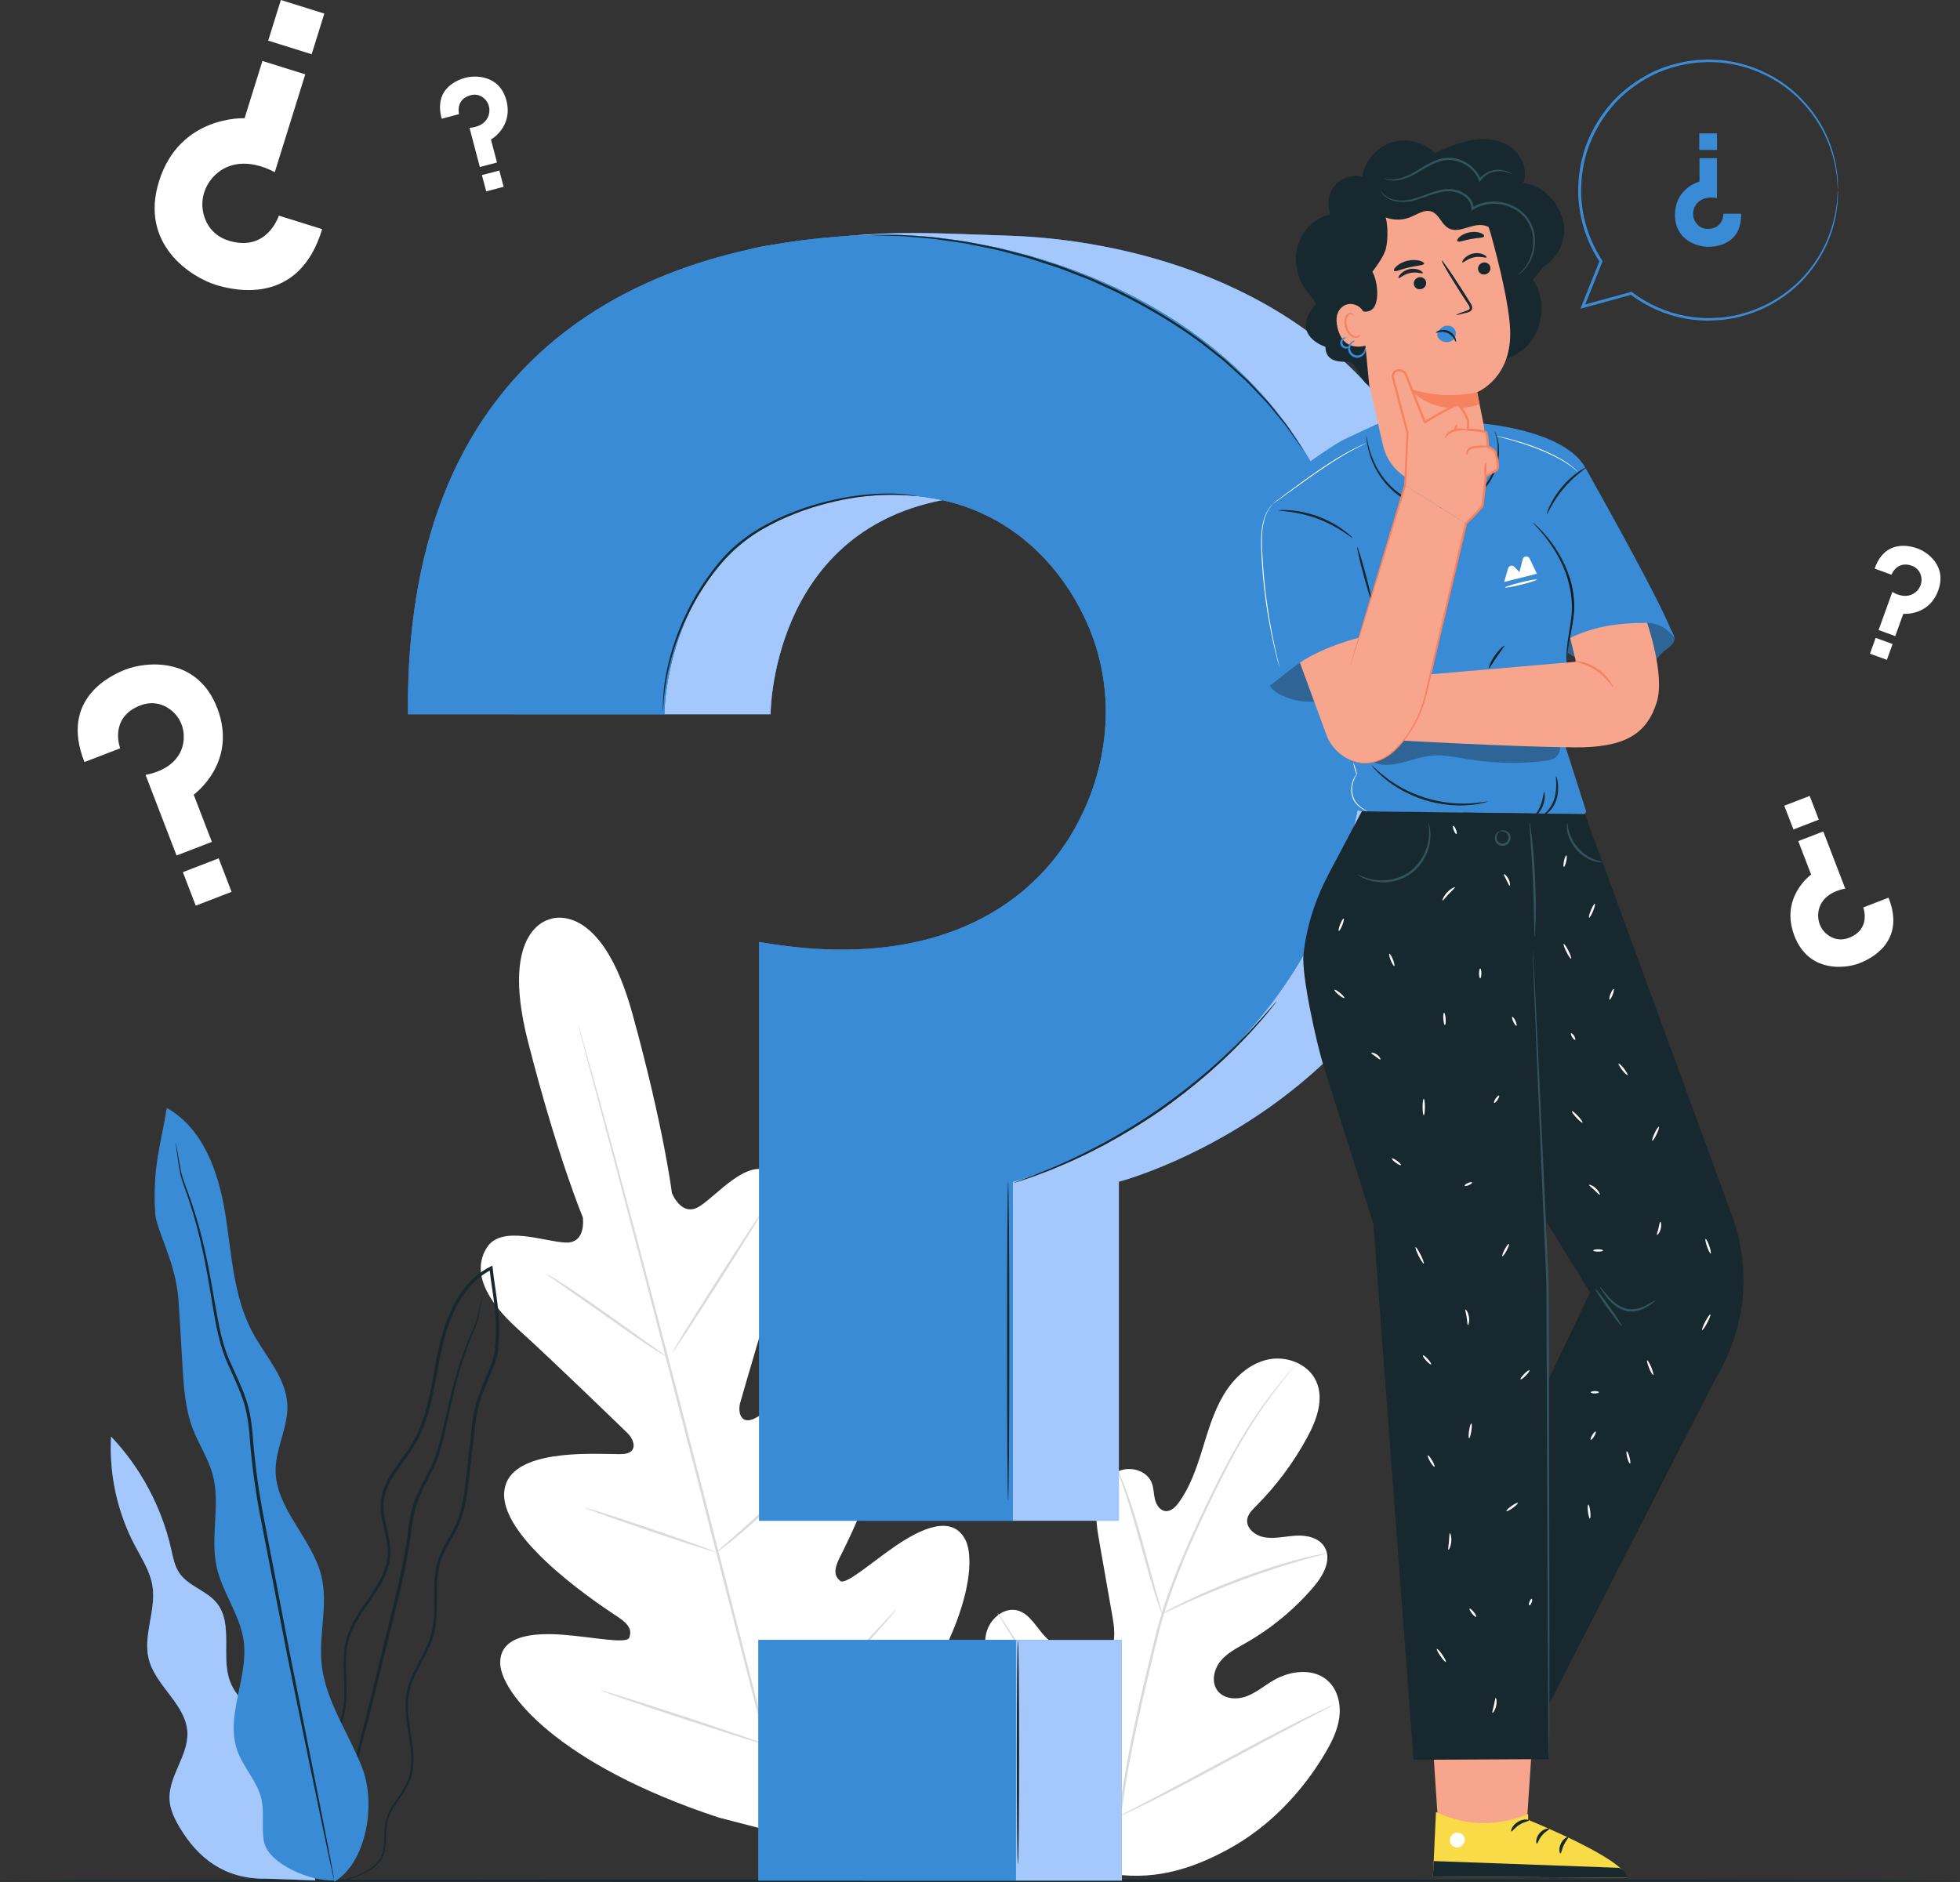 <?xml version="1.0" encoding="UTF-8"?> <svg xmlns="http://www.w3.org/2000/svg" width="455" height="437" viewBox="0 0 455 437" fill="none"><rect x="0" y="0" width="455" height="437" fill="#333333" stroke="none"/> <g clip-path="url(#clip0)"> <path d="M256.806 434.887C239.048 426.465 231.96 406.449 229.456 387.8C229.038 384.688 228.148 381.482 229.158 378.517C230.171 375.553 233.287 373.116 236.275 373.951C238.752 374.644 240.204 377.149 241.862 379.143C244.066 381.795 247.021 383.798 250.28 384.847C252.421 385.536 254.96 385.75 256.721 384.347C259.139 382.423 258.83 378.681 258.291 375.606C257.285 369.874 256.282 364.143 255.277 358.413C254.738 355.338 254.198 352.195 254.66 349.113C255.122 346.03 256.776 342.957 259.56 341.641C262.347 340.326 266.248 341.401 267.373 344.31C267.842 345.521 267.807 346.865 268.108 348.128C268.41 349.392 269.244 350.705 270.515 350.855C271.803 351.008 272.886 349.927 273.651 348.871C276.3 345.225 277.775 340.857 279.115 336.535C280.454 332.211 281.718 327.803 284.025 323.926C286.33 320.048 289.859 316.687 294.218 315.691C298.579 314.696 303.727 316.623 305.57 320.761C307.419 324.913 305.634 329.744 303.478 333.723C300.276 339.628 296.226 345.053 291.496 349.781C290.644 350.634 289.719 351.555 289.541 352.759C289.221 354.924 291.505 356.633 293.644 356.965C296.063 357.342 298.509 356.682 300.953 356.559C303.397 356.435 306.172 357.053 307.462 359.169C309.252 362.102 307.182 365.845 304.961 368.442C300.516 373.646 295.182 378.064 289.266 381.446C287.145 382.658 284.889 383.788 283.335 385.687C281.78 387.588 281.147 390.541 282.614 392.523C284.083 394.506 287.028 394.721 289.322 393.88C291.616 393.039 293.518 391.391 295.63 390.157C299.584 387.844 305.088 387.211 308.413 390.41C310.596 392.511 311.317 395.831 310.902 398.848C310.487 401.865 309.08 404.642 307.527 407.245C302.102 416.348 294.516 424.221 285.293 429.283C276.07 434.345 267.147 436.804 256.806 434.887Z" fill="white"></path> <path d="M259.622 422.455C260.766 412.636 262.912 401.976 265.538 390.905C266.205 388.139 266.864 385.407 267.513 382.716C268.167 380.028 268.816 377.363 269.611 374.798C271.18 369.656 273.079 364.832 275.026 360.312C276.971 355.787 278.98 351.565 280.888 347.63C282.806 343.698 284.662 340.068 286.494 336.831C290.14 330.34 293.692 325.463 296.268 322.214C297.552 320.585 298.59 319.355 299.305 318.529C299.649 318.137 299.919 317.828 300.123 317.596C300.31 317.39 300.409 317.286 300.417 317.292C300.425 317.299 300.341 317.415 300.169 317.635C299.975 317.876 299.718 318.197 299.394 318.605C298.709 319.454 297.699 320.707 296.443 322.354C293.926 325.641 290.437 330.537 286.847 337.034C285.041 340.276 283.211 343.908 281.316 347.844C279.428 351.785 277.436 356.008 275.509 360.526C273.582 365.043 271.702 369.853 270.149 374.967C269.361 377.521 268.72 380.162 268.066 382.855C267.418 385.548 266.762 388.279 266.095 391.043C263.471 402.105 261.315 412.735 260.146 422.521L259.622 422.455Z" fill="#DADBD8"></path> <path d="M269.769 374.748C269.733 374.761 269.549 374.311 269.248 373.486C268.942 372.663 268.54 371.457 268.065 369.961C267.114 366.97 265.939 362.794 264.662 358.185C263.383 353.572 262.153 349.427 261.159 346.458C260.665 344.972 260.254 343.773 259.958 342.948C259.669 342.123 259.524 341.656 259.56 341.642C259.597 341.626 259.812 342.063 260.165 342.866C260.525 343.668 260.996 344.848 261.539 346.322C262.637 349.265 263.934 353.413 265.213 358.029C266.462 362.58 267.59 366.697 268.453 369.843C268.852 371.262 269.189 372.457 269.46 373.417C269.694 374.261 269.807 374.735 269.769 374.748Z" fill="#DADBD8"></path> <path d="M308.037 360.656C308.044 360.696 307.493 360.855 306.492 361.113C305.494 361.375 304.046 361.745 302.274 362.262C298.72 363.266 293.861 364.827 288.575 366.782C283.289 368.748 278.582 370.73 275.22 372.264C273.532 373.018 272.183 373.666 271.247 374.108C270.314 374.553 269.789 374.783 269.769 374.748C269.751 374.712 270.242 374.415 271.147 373.906C272.052 373.401 273.378 372.696 275.049 371.89C278.376 370.258 283.075 368.209 288.375 366.236C293.678 364.275 298.577 362.77 302.168 361.865C303.96 361.398 305.426 361.087 306.443 360.892C307.463 360.704 308.028 360.617 308.037 360.656Z" fill="#DADBD8"></path> <path d="M259.985 421.644C259.968 421.655 259.848 421.506 259.632 421.208C259.384 420.851 259.082 420.417 258.714 419.89C257.923 418.743 256.82 417.052 255.486 414.946C252.814 410.735 249.305 404.803 245.521 398.202C241.736 391.601 238.287 385.644 235.707 381.384C234.445 379.313 233.408 377.61 232.636 376.345C232.304 375.795 232.032 375.342 231.807 374.969C231.624 374.652 231.534 374.48 231.551 374.467C231.567 374.458 231.689 374.608 231.904 374.906C232.153 375.262 232.454 375.696 232.821 376.222C233.613 377.369 234.715 379.06 236.05 381.166C238.723 385.377 242.231 391.31 246.016 397.912C249.801 404.512 253.248 410.469 255.829 414.73C257.091 416.798 258.129 418.501 258.901 419.766C259.232 420.317 259.505 420.772 259.729 421.142C259.913 421.461 260.001 421.633 259.985 421.644Z" fill="#DADBD8"></path> <path d="M309.633 395.796C309.641 395.815 309.474 395.919 309.147 396.1C308.761 396.308 308.286 396.562 307.71 396.871C306.378 397.566 304.581 398.505 302.395 399.649C297.907 401.995 291.747 405.307 284.944 408.976C278.141 412.648 271.943 415.906 267.406 418.159C265.137 419.287 263.293 420.181 262.006 420.773C261.41 421.042 260.92 421.264 260.52 421.445C260.178 421.594 259.992 421.662 259.985 421.643C259.977 421.626 260.145 421.522 260.469 421.339C260.856 421.133 261.331 420.879 261.909 420.57C263.24 419.874 265.036 418.935 267.222 417.793C271.709 415.446 277.871 412.133 284.674 408.464C291.478 404.793 297.674 401.535 302.21 399.281C304.478 398.153 306.323 397.259 307.611 396.667C308.206 396.398 308.697 396.176 309.098 395.995C309.44 395.847 309.623 395.779 309.633 395.796Z" fill="#DADBD8"></path> <path d="M127.954 213.356C127.954 213.356 115.71 215.061 122.584 241.919C129.459 268.775 135.289 282.617 135.289 282.617C135.289 282.617 136.212 288.702 131.317 288.513C126.42 288.326 116.436 284.343 113.05 289.635C109.538 295.123 112.608 301.736 120.288 308.658C127.969 315.58 144.239 331.362 145.704 332.795C147.143 334.202 148.234 337.182 144.878 337.589C144.26 337.664 142.946 337.63 141.21 337.596C133.527 337.445 117.569 337.296 117.038 346.6C116.388 358.006 140.945 373.769 143.598 375.542C146.249 377.317 146.668 378.706 146.073 380.249C145.479 381.791 137.556 380.094 130.745 379.576C123.934 379.056 115.946 379.651 116.121 386.262C116.296 392.875 129.191 409.583 166.811 422.007L184.617 426.622L197.782 413.638C224.263 384.133 227.163 363.216 224.034 357.391C220.906 351.566 213.678 355.026 208.025 358.866C202.372 362.706 196.339 368.123 195.058 367.079C193.777 366.037 193.451 364.623 194.872 361.764C196.292 358.903 209.783 333.004 203.559 323.429C197.336 313.855 178.043 328.148 174.928 329.465C171.814 330.781 171.282 327.653 171.833 325.716C172.394 323.742 178.683 301.949 181.912 292.12C185.142 282.291 184.526 275.026 178.755 272.011C173.19 269.105 166.504 277.528 162.348 280.128C158.192 282.728 155.974 276.99 155.974 276.99C155.974 276.99 154.167 262.075 146.805 235.348C139.445 208.62 127.709 213.409 127.709 213.409L127.954 213.356Z" fill="white"></path> <path d="M184.6 431.056C179.271 411.406 170.386 376.32 162.602 346.238C154.821 316.166 147.75 288.945 142.522 269.27C139.902 259.451 137.78 251.498 136.305 245.974C135.579 243.242 135.012 241.112 134.62 239.639C134.438 238.93 134.297 238.382 134.196 237.987C134.103 237.615 134.07 237.419 134.07 237.419C134.07 237.419 134.14 237.604 134.251 237.971C134.366 238.362 134.526 238.907 134.731 239.608C135.146 241.073 135.748 243.194 136.521 245.916C138.067 251.394 140.252 259.339 142.912 269.164C148.24 288.815 155.373 316.022 163.155 346.094C170.94 376.178 179.762 411.275 184.99 430.952L184.6 431.056Z" fill="#DADBD8"></path> <path d="M126.792 295.769C126.813 295.735 127.229 295.961 127.964 296.398C128.702 296.833 129.748 297.491 131.035 298.318C133.604 299.978 137.095 302.358 140.899 305.055C144.64 307.727 148.024 310.145 150.611 311.994C151.783 312.821 152.772 313.517 153.566 314.078C154.267 314.566 154.645 314.853 154.623 314.887C154.602 314.92 154.185 314.697 153.445 314.265C152.709 313.829 151.661 313.17 150.384 312.328C147.83 310.644 144.372 308.219 140.569 305.522C136.81 302.877 133.411 300.485 130.81 298.654C129.634 297.834 128.64 297.142 127.843 296.586C127.145 296.091 126.77 295.802 126.792 295.769Z" fill="#DADBD8"></path> <path d="M156.107 314.014C155.974 313.928 160.559 306.506 166.345 297.437C172.133 288.364 176.931 281.079 177.065 281.165C177.198 281.25 172.614 288.671 166.826 297.745C161.04 306.814 156.24 314.099 156.107 314.014Z" fill="#DADBD8"></path> <path d="M165.979 360.743C165.954 360.711 166.304 360.376 166.956 359.798C167.701 359.144 168.63 358.33 169.734 357.362C172.076 355.304 175.299 352.447 178.738 349.166C182.188 345.89 185.206 342.817 187.373 340.575C188.393 339.521 189.254 338.633 189.942 337.922C190.553 337.298 190.904 336.966 190.934 336.992C190.963 337.018 190.667 337.401 190.107 338.072C189.546 338.741 188.718 339.696 187.667 340.852C185.573 343.169 182.59 346.296 179.132 349.58C175.682 352.873 172.408 355.689 169.996 357.672C168.785 358.658 167.797 359.446 167.097 359.97C166.4 360.496 166.004 360.773 165.979 360.743Z" fill="#DADBD8"></path> <path d="M135.836 350.085C135.849 350.046 136.284 350.155 137.056 350.381C137.944 350.656 139.033 350.993 140.318 351.391C143.063 352.269 146.843 353.516 151.006 354.929C155.171 356.341 158.931 357.651 161.643 358.625C162.905 359.091 163.975 359.486 164.845 359.807C165.597 360.1 166.007 360.278 165.994 360.315C165.982 360.353 165.548 360.245 164.773 360.018C163.887 359.744 162.798 359.407 161.513 359.009C158.768 358.132 154.988 356.883 150.823 355.47C146.66 354.058 142.9 352.748 140.188 351.774C138.926 351.309 137.856 350.914 136.985 350.593C136.234 350.3 135.824 350.122 135.836 350.085Z" fill="#DADBD8"></path> <path d="M139.318 392.446C139.331 392.409 139.885 392.551 140.876 392.842C141.967 393.174 143.372 393.604 145.06 394.12C148.585 395.225 153.442 396.786 158.796 398.545C164.15 400.306 168.988 401.929 172.479 403.13C174.145 403.717 175.532 404.204 176.606 404.582C177.577 404.937 178.108 405.151 178.095 405.188C178.083 405.226 177.529 405.084 176.537 404.794C175.447 404.46 174.042 404.031 172.354 403.515C168.829 402.412 163.973 400.849 158.617 399.09C153.264 397.33 148.427 395.706 144.934 394.504C143.27 393.919 141.883 393.431 140.807 393.053C139.837 392.698 139.306 392.484 139.318 392.446Z" fill="#DADBD8"></path> <path d="M177.255 404.622C177.228 404.593 177.66 404.157 178.461 403.393C179.341 402.565 180.489 401.483 181.872 400.179C184.749 397.464 188.708 393.696 192.961 389.415C197.222 385.137 200.976 381.166 203.674 378.271C204.97 376.88 206.047 375.728 206.872 374.844C207.63 374.037 208.064 373.605 208.094 373.629C208.123 373.655 207.747 374.139 207.039 374.992C206.331 375.843 205.287 377.061 203.973 378.543C201.348 381.511 197.633 385.533 193.365 389.818C189.106 394.108 185.096 397.835 182.145 400.478C180.668 401.796 179.46 402.849 178.61 403.559C177.762 404.272 177.28 404.651 177.255 404.622Z" fill="#DADBD8"></path> <path d="M74.783 53.207L64.727 50.065C64.727 50.065 62.092 58.522 53.27 55.932C48.688 54.586 47.257 50.858 47.01 48.268C46.724 45.259 48.006 42.333 50.267 40.334C52.851 38.05 57.386 36.658 63.791 39.971L70.864 17.261L60.921 14.155L56.777 27.457C56.777 27.457 41.706 26.711 36.911 42.104C32.323 56.832 44.445 64.373 50.09 66.137C54.407 67.486 69.438 71.035 74.783 53.207Z" fill="white"></path> <path d="M65.198 -0.001L75.29 3.152L72.35 12.592L62.258 9.438L65.198 -0.001Z" fill="white"></path> <path d="M102.539 27.568L106.566 26.504C106.566 26.504 105.674 23.117 109.172 22.128C110.988 21.615 112.25 22.562 112.876 23.378C113.603 24.325 113.787 25.575 113.449 26.72C113.064 28.028 111.836 29.449 108.997 29.688L111.392 38.781L115.374 37.73L113.971 32.402C113.971 32.402 119.174 29.481 117.551 23.317C115.997 17.418 110.357 17.444 108.096 18.042C106.368 18.498 100.589 20.472 102.539 27.568Z" fill="white"></path> <path d="M116.912 43.371L112.87 44.438L111.874 40.657L115.915 39.59L116.912 43.371Z" fill="white"></path> <path d="M435.189 132.024L439.105 133.445C439.105 133.445 440.296 130.152 443.734 131.332C445.52 131.946 446.018 133.444 446.07 134.471C446.129 135.665 445.571 136.797 444.642 137.546C443.581 138.402 441.766 138.872 439.294 137.448L436.096 146.291L439.968 147.696L441.842 142.516C441.842 142.516 447.78 143.08 449.949 137.086C452.023 131.351 447.369 128.157 445.172 127.359C443.492 126.749 437.617 125.078 435.189 132.024Z" fill="white"></path> <path d="M438.026 153.21L434.096 151.784L435.426 148.108L439.355 149.535L438.026 153.21Z" fill="white"></path> <path d="M19.607 176.943L27.895 173.746C27.895 173.746 25.214 166.777 32.397 163.862C36.128 162.348 39.023 164.06 40.539 165.643C42.302 167.48 42.984 170.085 42.535 172.592C42.022 175.456 39.754 178.755 33.79 179.924L40.988 198.639L49.183 195.477L44.966 184.515C44.966 184.515 55.314 177.104 50.435 164.418C45.767 152.282 33.815 153.656 29.163 155.452C25.605 156.823 13.818 162.36 19.607 176.943Z" fill="white"></path> <path d="M53.758 207.074L45.441 210.283L42.448 202.503L50.765 199.294L53.758 207.074Z" fill="white"></path> <path d="M438.41 208.431L432.539 210.697C432.539 210.697 434.438 215.636 429.347 217.701C426.704 218.774 424.651 217.56 423.576 216.439C422.328 215.137 421.844 213.291 422.163 211.514C422.526 209.485 424.133 207.147 428.36 206.318L423.259 193.057L417.451 195.297L420.441 203.065C420.441 203.065 413.106 208.316 416.565 217.306C419.873 225.907 428.342 224.934 431.639 223.661C434.161 222.689 442.513 218.765 438.41 208.431Z" fill="white"></path> <path d="M414.21 187.079L420.104 184.805L422.224 190.318L416.33 192.592L414.21 187.079Z" fill="white"></path> <path d="M455.003 436.655C455.003 436.804 353.139 436.924 227.512 436.924C101.842 436.924 0 436.804 0 436.655C0 436.508 101.842 436.387 227.512 436.387C353.139 436.387 455.003 436.508 455.003 436.655Z" fill="#17282F"></path> <path d="M65.341 409.853C66.319 406.057 63.834 402.247 61.048 399.493C58.263 396.739 54.933 394.273 53.484 390.632C51.136 384.733 54.293 377.094 50.286 372.173C47.929 369.277 43.703 368.309 41.611 365.216C40.514 363.593 40.159 361.6 39.728 359.688C37.529 349.939 32.657 340.809 25.787 333.56C25.309 342.242 27.221 351.044 31.257 358.741C32.879 361.836 34.871 364.853 35.409 368.306C36.282 373.913 33.157 379.691 34.532 385.197C36.105 391.494 43.168 395.709 43.503 402.192C43.786 407.671 39.017 412.482 39.372 417.958C39.524 420.291 40.604 422.456 41.807 424.457C46.038 431.502 52.253 436.354 61.674 436.196L73.213 436.602L65.341 409.853Z" fill="#3A8BD5"></path> <path d="M73.213 436.602L61.674 436.196C61.525 436.198 61.376 436.2 61.228 436.2C52.056 436.2 45.971 431.39 41.807 424.457C40.604 422.456 39.524 420.291 39.372 417.958C39.359 417.76 39.353 417.564 39.353 417.367C39.354 412.293 43.511 407.757 43.515 402.672C43.515 402.512 43.511 402.352 43.503 402.192C43.168 395.709 36.105 391.494 34.532 385.197C34.277 384.176 34.177 383.144 34.177 382.107C34.179 378.262 35.562 374.329 35.566 370.449C35.566 369.733 35.52 369.018 35.409 368.306C34.871 364.853 32.879 361.836 31.257 358.741C27.623 351.81 25.711 343.984 25.715 336.157C25.715 335.291 25.739 334.425 25.787 333.56C32.657 340.809 37.529 349.939 39.728 359.688C40.159 361.6 40.514 363.593 41.611 365.216C43.703 368.309 47.929 369.277 50.286 372.173C52.317 374.668 52.508 377.86 52.507 381.17C52.507 381.935 52.497 382.707 52.497 383.478C52.497 385.949 52.601 388.414 53.484 390.632C54.933 394.273 58.263 396.739 61.049 399.493C63.41 401.828 65.555 404.921 65.558 408.12C65.559 408.697 65.49 409.274 65.341 409.853L73.213 436.602Z" fill="#A4C8FC"></path> <path d="M75.549 436.905C75.549 436.905 76.65 437.161 78.727 436.836C79.76 436.684 81.034 436.41 82.476 435.89C83.91 435.364 85.542 434.617 87.106 433.349C87.858 432.692 88.608 431.882 89.012 430.807C89.409 429.737 89.481 428.561 89.555 427.355C89.616 426.147 89.618 424.888 89.824 423.617C90.019 422.344 90.518 421.093 91.234 419.899C92.595 417.507 94.853 415.24 95.584 411.991C96.373 408.793 95.806 405.335 95.269 401.86C94.734 398.394 94.215 394.615 95.539 391.003C96.777 387.389 99.307 384.127 100.572 380.052C101.832 375.936 101.245 371.511 101.511 367.145C101.633 364.953 102.056 362.76 103.015 360.728C103.948 358.683 105.243 356.753 106.254 354.599C108.302 350.247 108.664 345.311 109.224 340.477C109.497 338.041 109.773 335.578 110.052 333.092C110.327 330.594 110.548 328.106 111.335 325.701C112.046 323.28 113.075 320.936 114.094 318.549C114.593 317.349 115.122 316.147 115.434 314.814C115.659 313.451 115.724 312.177 115.806 310.839C115.935 308.19 115.825 305.504 115.499 302.84C115.184 300.172 114.704 297.529 114.418 294.856C114.4 294.698 114.383 294.54 114.366 294.394L114.306 293.863L113.835 294.099C111.363 295.339 109.248 297.185 107.623 299.349C105.97 301.5 104.767 303.926 103.806 306.393C101.879 311.358 101.185 316.562 100.213 321.527C99.265 326.493 98.014 331.377 95.472 335.504C94.208 337.563 92.677 339.441 91.339 341.449C90.004 343.442 88.829 345.632 88.476 348.035C87.793 352.924 90.482 357.219 89.922 361.547C89.723 363.698 88.868 365.708 87.817 367.545C86.769 369.391 85.538 371.103 84.37 372.825C83.203 374.546 82.091 376.29 81.273 378.156C80.44 380.015 79.981 382.004 79.855 383.949C79.573 387.846 80.125 391.543 79.841 395.034C79.606 398.531 78.381 401.7 76.993 404.532C75.597 407.375 74.045 409.946 72.744 412.44C72.09 413.684 71.487 414.901 70.995 416.123C70.475 417.341 70.218 418.589 69.982 419.775C69.603 422.172 69.64 424.405 69.897 426.372C70.399 430.33 71.873 433.181 73.198 434.784C73.502 435.212 73.854 435.515 74.132 435.796C74.402 436.088 74.67 436.287 74.889 436.44C75.32 436.758 75.549 436.905 75.549 436.905C75.6 436.846 74.599 436.314 73.315 434.691C72.044 433.08 70.634 430.25 70.183 426.335C69.951 424.391 69.937 422.188 70.33 419.834C70.573 418.672 70.834 417.449 71.35 416.268C71.841 415.076 72.451 413.865 73.11 412.634C74.421 410.163 75.99 407.602 77.415 404.74C78.83 401.894 80.104 398.662 80.363 395.075C80.666 391.511 80.13 387.801 80.424 383.996C80.556 382.092 81.003 380.196 81.815 378.397C82.614 376.591 83.71 374.88 84.877 373.171C86.045 371.461 87.29 369.743 88.368 367.858C89.446 365.986 90.351 363.892 90.57 361.614C91.126 357.004 88.457 352.682 89.151 348.137C89.483 345.888 90.6 343.794 91.917 341.837C93.234 339.867 94.772 337.986 96.075 335.876C98.697 331.63 99.967 326.652 100.925 321.666C101.906 316.669 102.602 311.522 104.494 306.658C105.437 304.241 106.614 301.876 108.211 299.8C109.783 297.707 111.807 295.949 114.161 294.766L113.629 294.472C113.646 294.617 113.663 294.778 113.681 294.937C113.972 297.641 114.453 300.291 114.763 302.926C115.088 305.561 115.195 308.194 115.069 310.804C114.994 312.092 114.915 313.443 114.715 314.659C114.432 315.875 113.915 317.074 113.419 318.262C112.406 320.64 111.362 323.019 110.638 325.493C109.836 327.955 109.606 330.538 109.34 333.007C109.063 335.494 108.79 337.958 108.52 340.397C107.969 345.253 107.607 350.107 105.635 354.31C104.661 356.403 103.368 358.338 102.407 360.45C101.415 362.558 100.975 364.875 100.861 367.105C100.609 371.564 101.188 375.924 99.984 379.875C98.788 383.806 96.27 387.086 94.999 390.816C93.637 394.584 94.201 398.486 94.752 401.941C95.309 405.42 95.869 408.807 95.125 411.879C94.458 414.984 92.265 417.23 90.876 419.691C90.153 420.912 89.635 422.236 89.444 423.556C89.242 424.871 89.253 426.14 89.202 427.339C89.142 428.528 89.074 429.697 88.71 430.698C88.347 431.696 87.641 432.485 86.919 433.13C85.413 434.379 83.81 435.142 82.4 435.683C80.981 436.217 79.724 436.515 78.703 436.688C77.681 436.873 76.888 436.9 76.356 436.914C75.825 436.895 75.549 436.905 75.549 436.905Z" fill="#17282F"></path> <path d="M112.008 300.758C111.996 300.756 111.958 300.875 111.896 301.107C111.829 301.385 111.745 301.726 111.642 302.148C111.415 303.058 111.144 304.432 110.709 306.15C110.256 307.861 109.209 309.798 108.313 312.185C107.384 314.554 106.44 317.299 105.571 320.383C104.691 323.464 103.91 326.887 103.095 330.554C102.254 334.213 101.415 338.138 99.401 341.84C98.456 343.717 97.391 345.616 96.546 347.696C95.678 349.775 95.211 352.046 94.884 354.327C94.33 358.904 93.491 363.553 92.397 368.308C90.083 377.779 87.879 386.799 85.872 395.012C83.817 403.197 81.965 410.574 80.404 416.791C78.885 422.952 77.651 427.959 76.78 431.49C76.379 433.184 76.062 434.522 75.831 435.495C75.739 435.919 75.663 436.263 75.602 436.542C75.555 436.778 75.537 436.902 75.549 436.905C75.561 436.907 75.604 436.79 75.676 436.561C75.756 436.287 75.854 435.949 75.976 435.531C76.239 434.567 76.601 433.241 77.06 431.562C77.985 428.045 79.297 423.058 80.912 416.921C82.517 410.715 84.421 403.352 86.534 395.181C88.56 386.966 90.784 377.944 93.12 368.47C94.214 363.721 95.062 358.986 95.603 354.431C95.923 352.167 96.37 349.976 97.202 347.961C98.017 345.935 99.066 344.044 100.012 342.147C102.042 338.376 102.887 334.331 103.696 330.687C104.486 327.011 105.233 323.598 106.076 320.523C106.908 317.445 107.811 314.704 108.701 312.334C109.55 309.955 110.563 307.994 110.987 306.225C111.387 304.466 111.607 303.106 111.788 302.178C111.862 301.751 111.922 301.403 111.97 301.123C112.007 300.885 112.021 300.76 112.008 300.758Z" fill="#17282F"></path> <path d="M77.586 436.94C85.123 432.453 87.286 418.834 84.142 410.637C80.998 402.439 75.495 394.949 74.646 386.209C73.994 379.491 76.191 372.596 74.629 366.03C72.52 357.167 63.882 350.302 63.981 341.193C64.037 336.082 66.941 331.272 66.709 326.166C66.425 319.902 61.625 314.934 58.653 309.416C54.102 300.971 53.803 290.986 52.247 281.516C50.691 272.047 47.087 261.906 38.708 257.251C37.47 265.291 35.358 270.797 36.022 281.689C36.26 285.6 40.797 293.088 41.414 301.66C41.782 306.782 42.038 311.914 42.351 317.042C42.655 322.031 42.978 327.112 44.764 331.779C46.132 335.356 48.331 338.606 49.346 342.299C51.258 349.247 48.747 356.773 50.29 363.812C51.598 369.776 55.719 374.908 56.561 380.956C57.744 389.453 52.253 398.281 55.064 406.385C56.459 410.406 59.762 413.636 60.699 417.789C61.426 421.011 60.633 424.422 61.292 427.659C62.353 432.873 72.284 436.923 77.588 436.602" fill="#3A8BD5"></path> <path d="M40.785 265.233C40.773 265.235 40.784 265.388 40.818 265.686C40.861 266.024 40.917 266.459 40.988 267.007C41.161 268.168 41.355 269.874 41.747 272.078C42.169 274.296 43.309 276.79 44.22 279.8C45.182 282.8 46.138 286.262 46.984 290.136C47.845 294.009 48.564 298.297 49.319 302.909C50.1 307.489 50.898 312.549 53.183 317.353C54.24 319.765 55.426 322.18 56.316 324.754C57.228 327.317 57.648 330.075 57.906 332.91C58.296 338.604 59.053 344.527 60.116 350.494C62.425 362.406 64.623 373.751 66.624 384.079C68.734 394.366 70.634 403.632 72.235 411.434C73.85 419.179 75.161 425.462 76.079 429.863C76.541 431.998 76.903 433.675 77.161 434.866C77.285 435.404 77.385 435.832 77.461 436.164C77.532 436.455 77.576 436.604 77.588 436.602C77.6 436.598 77.582 436.445 77.535 436.148C77.477 435.814 77.401 435.38 77.308 434.838C77.082 433.637 76.765 431.953 76.362 429.806C75.499 425.394 74.266 419.095 72.748 411.33C71.192 403.52 69.345 394.242 67.294 383.943C65.311 373.619 63.134 362.277 60.847 350.369C59.784 344.395 59.031 338.559 58.629 332.841C58.366 329.99 57.928 327.149 56.985 324.522C56.068 321.894 54.865 319.469 53.808 317.076C51.536 312.344 50.739 307.402 49.925 302.807C49.144 298.202 48.392 293.902 47.496 290.021C46.614 286.138 45.617 282.67 44.614 279.671C43.656 276.651 42.481 274.177 42.029 272.017C41.6 269.853 41.355 268.13 41.135 266.985C41.035 266.442 40.955 266.01 40.893 265.674C40.835 265.38 40.798 265.231 40.785 265.233Z" fill="#17282F"></path> <path d="M404.203 49.631H400.1C400.1 49.631 400.1 53.08 396.522 53.142C394.662 53.174 393.698 51.955 393.306 51.02C392.852 49.936 392.99 48.699 393.6 47.693C394.294 46.544 395.819 45.5 398.584 45.988V36.724H394.528V42.151C394.528 42.151 388.839 43.623 388.839 49.903C388.839 55.91 394.218 57.306 396.521 57.306C398.282 57.306 404.281 56.879 404.203 49.631Z" fill="#3A8BD5"></path> <path d="M394.479 30.965H398.595V34.816H394.479V30.965Z" fill="#3A8BD5"></path> <path d="M426.669 44.133C426.68 44.133 426.683 43.958 426.677 43.613C426.667 43.236 426.653 42.731 426.634 42.086C426.619 41.749 426.619 41.372 426.584 40.959C426.527 40.546 426.464 40.096 426.396 39.612C426.325 39.123 426.251 38.598 426.17 38.039C426.033 37.487 425.889 36.9 425.735 36.281C425.102 33.813 424.018 30.822 422.028 27.765C420.069 24.709 417.268 21.533 413.461 18.956C409.651 16.426 404.856 14.476 399.47 13.958C398.122 13.908 396.752 13.745 395.359 13.876C394.663 13.923 393.956 13.91 393.255 14.012C392.555 14.117 391.848 14.224 391.137 14.331C388.328 14.906 385.449 15.744 382.769 17.193C380.082 18.61 377.525 20.437 375.248 22.667C373.018 24.942 371.083 27.598 369.591 30.555C368.088 33.502 367.049 36.768 366.644 40.168C366.478 41.01 366.478 41.872 366.427 42.732C366.371 43.592 366.34 44.456 366.38 45.324C366.451 47.058 366.668 48.797 367.035 50.516C367.828 54.249 369.346 57.765 371.377 60.852L371.346 60.538C369.91 64.12 368.501 67.635 367.127 71.066L366.877 71.689L367.523 71.512C371.38 70.449 375.132 69.416 378.761 68.417L378.485 68.363C382.403 71.318 386.88 73.201 391.325 73.981C393.546 74.373 395.762 74.538 397.904 74.39C398.977 74.345 400.036 74.293 401.064 74.092C401.581 74.012 402.093 73.932 402.602 73.853C403.107 73.759 403.597 73.605 404.09 73.485C412 71.451 417.843 66.571 421.187 61.738C422.888 59.319 424.108 56.934 424.869 54.748C425.063 54.204 425.251 53.679 425.431 53.174C425.563 52.655 425.689 52.157 425.811 51.68C425.929 51.203 426.041 50.747 426.15 50.312C426.234 49.873 426.278 49.449 426.339 49.053C426.44 48.256 426.578 47.558 426.608 46.944C426.628 46.342 426.645 45.827 426.66 45.397C426.668 45.006 426.675 44.695 426.68 44.453C426.681 44.24 426.678 44.133 426.669 44.133C426.66 44.133 426.645 44.24 426.625 44.452C426.607 44.694 426.581 45.003 426.551 45.393C426.523 45.819 426.489 46.33 426.448 46.93C426.401 47.538 426.246 48.23 426.131 49.018C425.563 52.117 424.33 56.763 420.866 61.507C417.52 66.246 411.733 71.001 403.957 72.958C403.473 73.073 402.992 73.222 402.494 73.312C401.994 73.387 401.491 73.464 400.984 73.539C399.973 73.733 398.934 73.778 397.881 73.818C395.779 73.955 393.606 73.782 391.432 73.391C387.079 72.611 382.701 70.753 378.87 67.85L378.744 67.755L378.592 67.796C374.961 68.789 371.207 69.814 367.348 70.869L367.744 71.315C369.123 67.885 370.535 64.372 371.975 60.791L372.042 60.627L371.943 60.477C369.959 57.457 368.477 54.021 367.702 50.372C367.343 48.693 367.13 46.992 367.061 45.297C367.021 44.449 367.051 43.604 367.107 42.763C367.156 41.922 367.154 41.078 367.318 40.256C367.711 36.931 368.722 33.739 370.188 30.855C371.643 27.962 373.531 25.36 375.708 23.129C377.933 20.941 380.431 19.147 383.058 17.752C385.678 16.324 388.496 15.496 391.246 14.921C391.943 14.814 392.635 14.707 393.321 14.6C394.009 14.498 394.702 14.51 395.383 14.459C396.75 14.324 398.096 14.481 399.419 14.523C404.706 15.006 409.426 16.895 413.193 19.357C416.957 21.867 419.743 24.974 421.707 27.971C423.703 30.97 424.812 33.915 425.479 36.35C425.642 36.962 425.796 37.54 425.939 38.085C426.031 38.639 426.116 39.157 426.195 39.642C426.274 40.121 426.347 40.567 426.414 40.977C426.46 41.386 426.471 41.761 426.497 42.094C426.544 42.736 426.58 43.239 426.608 43.614C426.637 43.958 426.658 44.133 426.669 44.133Z" fill="#3A8BD5"></path> <path d="M119.37 165.854H178.884C178.884 165.854 178.884 115.808 230.813 114.912C257.782 114.446 271.766 132.139 277.447 145.693C284.044 161.435 282.048 179.373 273.207 193.97C263.114 210.639 241.373 227.388 201.266 220.31L200.886 353.105H259.733V274.382C259.733 274.382 342.266 253.013 342.266 161.918C342.266 74.759 271.892 55.93 234.07 54.72C213.024 54.047 205.395 53.141 179.365 56.841C146.194 61.558 118.669 100.134 119.37 165.854Z" fill="#3A8BD5"></path> <path d="M200.721 436.656H260.443V380.791H200.721V436.656Z" fill="#3A8BD5"></path> <path d="M260.444 436.656H235.791V380.791H200.721H260.444V421.478V435.389V436.656Z" fill="#A4C8FC"></path> <path d="M259.733 353.105H235.08V274.382C235.08 274.382 301.358 257.217 315.128 188.099C315.443 188.207 315.782 188.298 316.144 188.372L339.663 188.68C325.64 257.316 259.733 274.382 259.733 274.382V341.924V342.29V353.105ZM178.884 165.854H154.232C154.232 165.854 154.232 115.808 206.161 114.912C206.508 114.906 206.855 114.903 207.198 114.903C211.361 114.903 215.207 115.339 218.756 116.127C178.883 123.889 178.884 165.854 178.884 165.854ZM304.203 107.133C280.407 65.683 230.976 54.515 206.166 54.515C203.466 54.515 200.08 54.584 196.182 54.832C202.203 54.295 207.157 54.106 212.106 54.106C218.632 54.106 225.145 54.434 234.07 54.72C260.283 55.558 302.129 64.855 325.349 99.501L320.741 99.775L319.911 98.386L313.111 101.553C311.627 102.243 310.205 103.049 308.845 103.963C307.651 104.764 306.009 105.84 304.203 107.133ZM174.239 57.852C175.917 57.428 177.612 57.092 179.323 56.847C177.661 57.144 175.961 57.478 174.239 57.852Z" fill="#A4C8FC"></path> <path d="M94.718 165.854H154.231C154.231 165.854 154.231 115.808 206.161 114.912C233.129 114.446 247.113 132.139 252.794 145.693C259.391 161.435 257.395 179.373 248.556 193.97C238.461 210.639 216.342 225.789 176.234 218.712V353.105H235.08V274.382C235.08 274.382 317.614 253.013 317.614 161.918C317.614 74.759 239.572 54.515 206.166 54.515C180.62 54.515 93.595 60.7 94.718 165.854Z" fill="#3A8BD5"></path> <path d="M235.08 353.105H176.234V218.712C183.181 219.938 189.583 220.497 195.483 220.497C223.639 220.495 240.21 207.751 248.556 193.97C253.856 185.218 256.696 175.263 256.698 165.303C256.7 158.651 255.435 151.996 252.794 145.693C248.075 134.431 237.626 120.314 218.756 116.127C215.207 115.339 211.361 114.903 207.198 114.903C206.855 114.903 206.508 114.906 206.161 114.912C154.232 115.808 154.232 165.854 154.232 165.854H94.718C94.711 165.186 94.708 164.524 94.707 163.863C94.698 60.622 180.782 54.515 206.166 54.515C230.976 54.515 280.407 65.683 304.203 107.133C299.223 110.7 293.006 115.918 291.557 121.567C286.995 139.362 294.723 159.23 294.723 159.23L294.816 159.157C295.369 160.656 298.162 161.824 299.927 162.358C301.362 162.793 302.858 162.918 304.363 162.918C305.188 162.918 306.016 162.88 306.836 162.835C307.017 162.826 307.199 162.816 307.381 162.804L313.575 179.427C313.575 179.427 311.503 180.691 311.416 182.856C311.337 184.808 312.27 187.118 315.128 188.099C301.358 257.217 235.08 274.382 235.08 274.382V353.105Z" fill="#3A8BD5"></path> <path d="M176.068 436.656H235.791V380.791H176.068V436.656Z" fill="#3A8BD5"></path> <path d="M176.068 436.656H235.791V380.791H176.068V436.656Z" fill="#3A8BD5"></path> <path d="M212.882 115.188C212.879 115.207 212.571 115.187 211.991 115.135C211.409 115.105 210.563 114.941 209.455 114.928C207.251 114.782 204.042 114.839 200.123 115.316C196.209 115.807 191.584 116.779 186.653 118.49C184.201 119.375 181.651 120.392 179.147 121.724C176.62 123.006 174.118 124.576 171.805 126.484C169.48 128.373 167.512 130.578 165.798 132.842C164.077 135.099 162.587 137.405 161.296 139.673C158.765 144.244 157.036 148.652 155.966 152.457C154.872 156.257 154.393 159.436 154.176 161.636C154.049 162.736 154.016 163.595 153.985 164.178C153.951 164.761 153.925 165.066 153.906 165.066C153.887 165.066 153.878 164.76 153.877 164.176C153.873 163.591 153.872 162.727 153.968 161.618C154.121 159.402 154.546 156.194 155.601 152.354C156.631 148.511 158.335 144.054 160.864 139.433C162.154 137.138 163.648 134.806 165.38 132.521C167.102 130.237 169.095 127.994 171.465 126.07C173.815 124.13 176.349 122.545 178.904 121.256C181.439 119.916 184.015 118.901 186.49 118.021C191.468 116.323 196.133 115.385 200.079 114.939C204.028 114.507 207.258 114.508 209.47 114.72C210.58 114.764 211.427 114.962 212.006 115.027C212.583 115.115 212.885 115.171 212.882 115.188Z" fill="#17282F"></path> <path d="M302.55 104.548C302.542 104.553 302.477 104.472 302.357 104.312C302.221 104.127 302.05 103.89 301.836 103.595C301.366 102.927 300.711 101.995 299.877 100.812C299.447 100.211 299 99.52 298.459 98.804C297.887 98.109 297.266 97.355 296.601 96.547C295.934 95.735 295.224 94.869 294.47 93.95C293.695 93.05 292.791 92.173 291.89 91.21C290.966 90.268 290.048 89.232 289.003 88.242C287.936 87.275 286.824 86.27 285.675 85.229C285.096 84.715 284.528 84.165 283.911 83.655C283.281 83.159 282.642 82.654 281.994 82.142C280.685 81.134 279.387 80.033 277.97 79.017C272.322 74.92 265.717 70.981 258.47 67.483C256.636 66.653 254.825 65.832 253.039 65.023C251.213 64.313 249.413 63.614 247.644 62.926C245.89 62.198 244.097 61.679 242.364 61.107C240.621 60.565 238.944 59.937 237.243 59.54C235.556 59.096 233.913 58.664 232.314 58.244C230.717 57.819 229.129 57.568 227.614 57.237C226.091 56.952 224.637 56.573 223.207 56.394C221.783 56.188 220.415 55.99 219.11 55.801C216.506 55.354 214.115 55.265 212.03 55.055C210.985 54.972 210.015 54.861 209.118 54.818C208.224 54.794 207.405 54.772 206.663 54.752C205.217 54.706 204.079 54.67 203.264 54.643C202.9 54.625 202.609 54.612 202.379 54.6C202.179 54.588 202.077 54.578 202.077 54.568C202.077 54.559 202.179 54.551 202.378 54.546C202.608 54.543 202.899 54.54 203.263 54.534C204.08 54.536 205.219 54.54 206.668 54.544C207.411 54.549 208.233 54.555 209.13 54.562C210.029 54.589 211.003 54.686 212.051 54.755C214.144 54.937 216.544 55 219.157 55.424C220.47 55.603 221.844 55.789 223.274 55.984C224.709 56.154 226.171 56.523 227.701 56.8C229.224 57.123 230.819 57.365 232.423 57.783C234.029 58.198 235.682 58.626 237.376 59.062C239.083 59.455 240.77 60.079 242.52 60.617C244.263 61.188 246.064 61.704 247.826 62.433C249.603 63.12 251.411 63.82 253.246 64.53C255.04 65.341 256.858 66.165 258.7 66.998C265.977 70.511 272.605 74.48 278.262 78.618C279.681 79.643 280.981 80.754 282.29 81.775C282.938 82.292 283.577 82.802 284.206 83.303C284.824 83.82 285.391 84.376 285.97 84.895C287.118 85.949 288.225 86.966 289.291 87.945C290.334 88.946 291.248 89.995 292.166 90.949C293.062 91.924 293.959 92.814 294.728 93.725C295.473 94.656 296.177 95.536 296.835 96.358C297.489 97.179 298.101 97.944 298.664 98.65C299.194 99.378 299.631 100.079 300.047 100.691C300.848 101.901 301.475 102.854 301.927 103.536C302.122 103.844 302.279 104.089 302.404 104.283C302.508 104.453 302.558 104.542 302.55 104.548Z" fill="#17282F"></path> <path d="M296.351 232.519C296.364 232.531 296.21 232.744 295.9 233.138C295.553 233.569 295.098 234.138 294.528 234.847C293.933 235.592 293.19 236.49 292.28 237.492C291.378 238.498 290.38 239.675 289.183 240.887C288.01 242.122 286.717 243.467 285.258 244.841C283.839 246.256 282.228 247.666 280.552 249.171C277.143 252.116 273.26 255.198 268.99 258.168C264.7 261.109 260.441 263.648 256.481 265.794C254.481 266.828 252.591 267.833 250.765 268.658C248.965 269.536 247.249 270.268 245.68 270.926C244.124 271.616 242.671 272.132 241.41 272.619C240.151 273.113 239.05 273.49 238.144 273.782C237.279 274.063 236.587 274.288 236.061 274.459C235.583 274.608 235.33 274.678 235.323 274.659C235.317 274.643 235.559 274.537 236.026 274.356C236.543 274.161 237.225 273.905 238.075 273.584C238.968 273.263 240.057 272.859 241.302 272.338C242.55 271.825 243.989 271.287 245.53 270.576C247.087 269.897 248.788 269.148 250.575 268.255C252.385 267.416 254.261 266.398 256.247 265.357C260.18 263.197 264.413 260.655 268.686 257.724C272.938 254.768 276.815 251.709 280.229 248.798C281.907 247.307 283.522 245.915 284.95 244.518C286.418 243.163 287.722 241.838 288.91 240.622C290.121 239.431 291.135 238.276 292.058 237.291C292.986 236.31 293.75 235.435 294.369 234.712C294.97 234.03 295.451 233.484 295.817 233.07C296.152 232.697 296.336 232.507 296.351 232.519Z" fill="#17282F"></path> <path d="M234.041 348.425C233.891 348.425 233.772 331.848 233.772 311.403C233.772 290.95 233.891 274.376 234.041 274.376C234.188 274.376 234.308 290.95 234.308 311.403C234.308 331.848 234.188 348.425 234.041 348.425Z" fill="#17282F"></path> <path d="M236.31 432.868C236.161 432.868 236.042 421.235 236.042 406.888C236.042 392.534 236.161 380.903 236.31 380.903C236.457 380.903 236.579 392.534 236.579 406.888C236.579 421.235 236.457 432.868 236.31 432.868Z" fill="#17282F"></path> <path d="M294.894 157.932C293.855 160.009 297.706 161.685 299.927 162.358C302.148 163.031 304.518 162.961 306.836 162.835C309.908 162.669 313.09 162.382 315.76 160.855C318.133 159.496 319.903 157.253 321.139 154.812C322.375 152.371 323.126 149.718 323.87 147.084C323.87 147.084 299.524 148.68 294.894 157.932Z" fill="#3A8BD5"></path> <path d="M304.363 162.917C302.858 162.917 301.362 162.793 299.927 162.358C298.162 161.823 295.369 160.656 294.816 159.157L299.683 155.346C300.98 154.362 302.211 153.513 303.62 152.711L307.381 162.804C307.199 162.815 307.017 162.826 306.836 162.835C306.016 162.879 305.188 162.917 304.363 162.917Z" fill="#2E6496"></path> <path d="M363.673 151.323C367.646 154.166 372.533 155.703 377.416 155.645C379.755 155.617 382.233 155.164 383.961 153.583C384.755 152.856 385.348 151.926 386.166 151.226C386.721 150.751 387.371 150.391 387.893 149.879C388.414 149.367 388.808 148.636 388.651 147.921C388.491 147.19 387.878 146.011 387.228 145.643C384.431 144.053 381.096 144.11 377.882 144.184C374.667 144.258 371.5 145.009 368.453 146.036C365.96 146.875 363.348 148.061 362.084 150.37L363.673 151.323Z" fill="#3A8BD5"></path> <path d="M377.148 155.646C372.46 155.646 367.783 154.181 363.932 151.506C363.933 151.488 363.935 151.471 363.937 151.453C364.029 150.696 364.162 149.777 364.344 148.727C364.375 148.538 364.409 148.344 364.444 148.145C368.063 146.424 373.83 144.67 382.358 144.602C382.377 144.602 382.395 144.602 382.414 144.602C386.321 144.602 388.651 147.921 388.651 147.921L388.418 147.387C388.532 147.571 388.614 147.752 388.651 147.921C388.675 148.03 388.686 148.139 388.686 148.248C388.685 148.853 388.335 149.446 387.893 149.879C387.371 150.391 386.721 150.751 386.166 151.226C385.348 151.926 384.755 152.856 383.961 153.583C382.233 155.165 379.755 155.617 377.416 155.645C377.326 155.646 377.238 155.646 377.148 155.646Z" fill="#2E6496"></path> <path d="M316.144 188.371L367.514 189.045C367.965 189.052 368.289 188.613 368.151 188.183L362.126 169.358C362.126 169.358 363.014 159.95 364.24 148.63C366.103 131.453 368.581 109.852 368.614 109.91C365.105 100.049 344.372 98.368 344.372 98.368L320.741 99.775L319.911 98.386L313.111 101.552C311.627 102.243 310.205 103.049 308.845 103.962C304.358 106.973 293.53 113.869 291.557 121.566C286.995 139.361 294.723 159.23 294.723 159.23L299.683 155.346C300.98 154.362 302.211 153.513 303.62 152.711L313.575 179.426C313.575 179.426 311.503 180.691 311.417 182.856C311.329 185.022 312.487 187.63 316.144 188.371Z" fill="#3A8BD5"></path> <path d="M333.487 158.003C333.002 158.003 332.552 157.899 332.183 157.56C331.562 156.993 331.382 156.067 331.495 155.234C331.61 154.399 331.975 153.625 332.299 152.85C335.318 145.653 335.213 137.467 338.067 130.204C338.933 139.082 339.795 148.101 338.165 156.871C337.114 157.233 336.497 157.633 335.33 157.774C334.722 157.847 334.08 158.003 333.487 158.003Z" fill="#3A8BD5"></path> <path d="M321.862 177.598C320.981 177.598 320.108 177.476 319.243 177.177L318.552 176.62C320.619 174.347 322.879 172.04 325.811 171.13C326.973 170.769 328.176 170.648 329.392 170.648C330.623 170.648 331.865 170.773 333.089 170.897C342.79 171.894 352.492 172.489 362.193 173.487C362.25 174.38 361.624 175.609 360.845 176.049C360.068 176.487 359.157 176.614 358.267 176.714C355.881 176.983 353.479 177.117 351.076 177.117C347.618 177.117 344.161 176.839 340.748 176.284C338.401 175.903 336.038 175.389 333.673 175.389C333.155 175.389 332.635 175.414 332.117 175.47C328.662 175.845 325.209 177.598 321.862 177.598Z" fill="#2E6496"></path> <path d="M387.168 144.522C382.969 135.064 368.183 108.89 368.183 108.89L356.729 123.269L359.402 151.498C359.402 151.498 365.449 144.736 382.358 144.602C386.3 144.57 388.651 147.921 388.651 147.921L387.168 144.522Z" fill="#3A8BD5"></path> <path d="M318.419 139.526C318.275 139.564 317.411 136.8 316.489 133.352C315.566 129.904 314.935 127.077 315.077 127.039C315.22 127.001 316.085 129.765 317.007 133.213C317.93 136.66 318.562 139.487 318.419 139.526Z" fill="#17282F"></path> <path d="M355.864 121.356C355.89 121.328 356.265 121.65 356.925 122.257C357.568 122.879 358.477 123.809 359.475 125.066C361.474 127.544 363.922 131.421 364.944 136.272C365.456 138.684 365.54 141.066 365.272 143.186C365.007 145.298 364.603 147.155 364.344 148.728C364.071 150.296 363.91 151.573 363.829 152.459C363.749 153.345 363.727 153.839 363.685 153.839C363.653 153.839 363.603 153.344 363.621 152.447C363.638 151.55 363.742 150.253 363.969 148.669C364.181 147.083 364.546 145.21 364.781 143.129C365.015 141.057 364.919 138.741 364.418 136.385C363.422 131.648 361.077 127.809 359.175 125.299C357.271 122.755 355.785 121.434 355.864 121.356Z" fill="#17282F"></path> <path d="M345.376 186.123C345.385 186.159 344.988 186.273 344.258 186.448C343.894 186.542 343.446 186.641 342.917 186.709C342.389 186.782 341.79 186.898 341.119 186.928C339.781 187.057 338.173 187.054 336.401 186.902C334.631 186.716 332.699 186.363 330.732 185.765C328.771 185.142 326.978 184.336 325.416 183.486C323.869 182.606 322.542 181.696 321.512 180.831C320.975 180.426 320.547 179.99 320.153 179.63C319.755 179.275 319.443 178.939 319.196 178.655C318.694 178.096 318.431 177.778 318.459 177.753C318.535 177.678 319.642 178.917 321.746 180.532C322.792 181.348 324.119 182.209 325.652 183.051C327.201 183.864 328.966 184.64 330.891 185.252C332.822 185.839 334.716 186.199 336.452 186.409C338.191 186.585 339.77 186.629 341.093 186.548C343.742 186.411 345.354 186.018 345.376 186.123Z" fill="#17282F"></path> <path d="M361.24 180.237C361.303 180.223 361.504 180.786 361.637 181.743C361.76 182.693 361.786 184.065 361.36 185.504C360.952 186.951 360.092 188.086 359.341 188.701C358.588 189.328 358.01 189.527 357.984 189.475C357.939 189.398 358.44 189.084 359.084 188.423C359.727 187.771 360.462 186.704 360.846 185.351C361.626 182.624 361.038 180.248 361.24 180.237Z" fill="#17282F"></path> <path d="M358.447 183.873C358.581 183.84 358.854 185.347 358.186 187.047C357.535 188.756 356.319 189.682 356.242 189.569C356.126 189.456 357.089 188.429 357.685 186.853C358.307 185.286 358.287 183.878 358.447 183.873Z" fill="#17282F"></path> <path d="M349.249 149.912C349.358 150.023 348.406 151.101 347.416 152.553C346.418 154.001 345.757 155.278 345.614 155.217C345.482 155.166 345.942 153.75 346.974 152.25C348 150.745 349.155 149.808 349.249 149.912Z" fill="#17282F"></path> <path d="M313.993 124.918C313.936 124.985 313.121 124.325 311.714 123.406C310.31 122.485 308.28 121.348 305.885 120.448C303.486 119.555 301.208 119.081 299.544 118.855C297.881 118.627 296.834 118.59 296.835 118.502C296.833 118.442 297.886 118.343 299.587 118.479C301.284 118.61 303.625 119.033 306.072 119.944C308.516 120.862 310.563 122.078 311.931 123.093C313.302 124.108 314.034 124.873 313.993 124.918Z" fill="#17282F"></path> <path d="M368.188 108.547C368.288 108.688 365.509 110.388 362.982 113.426C360.423 116.439 359.226 119.47 359.069 119.396C359.008 119.373 359.228 118.587 359.786 117.395C360.343 116.204 361.276 114.624 362.571 113.08C363.869 111.54 365.264 110.349 366.34 109.597C367.418 108.841 368.155 108.491 368.188 108.547Z" fill="#17282F"></path> <path d="M346.974 100.043C346.991 100.034 347.07 100.198 347.205 100.519C347.359 100.835 347.515 101.323 347.686 101.966C348.011 103.247 348.187 105.219 347.667 107.556C347.131 109.864 345.845 112.552 343.462 114.668C341.101 116.799 337.624 118.063 333.982 118.05C330.331 118.025 326.907 116.776 324.409 114.847C321.88 112.941 320.208 110.56 319.141 108.452C318.093 106.318 317.606 104.442 317.387 103.141C317.281 102.488 317.217 101.979 317.202 101.631C317.177 101.284 317.174 101.103 317.192 101.1C317.246 101.095 317.309 101.821 317.592 103.101C317.87 104.375 318.408 106.206 319.479 108.277C320.568 110.324 322.234 112.623 324.705 114.448C327.14 116.297 330.452 117.488 333.984 117.512C337.506 117.524 340.854 116.319 343.138 114.296C345.445 112.283 346.73 109.699 347.298 107.466C347.85 105.207 347.74 103.282 347.482 102.011C347.228 100.73 346.91 100.065 346.974 100.043Z" fill="#17282F"></path> <path d="M345.615 155.4C345.644 155.322 345.673 155.246 345.702 155.17C345.945 154.925 346.555 153.803 347.416 152.553C348.004 151.692 348.578 150.962 348.924 150.487C348.985 150.446 349.049 150.409 349.116 150.377C349.272 150.299 349.451 150.254 349.626 150.254C349.774 150.254 349.92 150.287 350.049 150.361C350.496 150.618 350.563 151.225 350.579 151.742C350.612 152.808 350.634 153.897 350.667 154.964L345.615 155.4Z" fill="#3A8BD5"></path> <path d="M345.702 155.17C346.328 153.552 347.177 152.287 348.37 150.993C348.539 150.808 348.718 150.627 348.924 150.487C348.578 150.962 348.004 151.692 347.416 152.554C346.555 153.803 345.945 154.925 345.702 155.17Z" fill="#0F191D"></path> <path d="M364.451 148.102C364.705 146.67 365.041 145.024 365.272 143.186C365.54 141.066 365.456 138.684 364.944 136.272C364.798 135.578 364.621 134.903 364.422 134.249C365.878 136.305 367.014 138.611 367.347 141.098C367.709 143.807 365.842 145.547 364.451 148.102Z" fill="#3A8BD5"></path> <path d="M363.908 149.323C365.133 144.432 365.861 140.403 363.685 133.26C363.938 133.583 364.184 133.912 364.423 134.249C364.621 134.903 364.798 135.578 364.944 136.273C365.456 138.685 365.54 141.067 365.272 143.187C365.041 145.025 364.705 146.67 364.451 148.102C364.357 148.278 364.263 148.456 364.173 148.639L363.908 149.323Z" fill="#0F191D"></path> <path d="M357.258 381.015L354.175 427.308L334.08 427.07L330.915 378.943L357.258 381.015Z" fill="#F8A58D"></path> <path d="M354.748 421.213L354.752 422.552C354.752 422.552 377.405 431.683 377.642 435.99L332.652 435.725L333.351 420.734C340.022 423.876 347.021 424.266 354.748 421.213Z" fill="#F8DB46"></path> <path d="M337.878 425.554C337.008 425.788 336.4 426.764 336.596 427.647C336.794 428.529 337.78 429.157 338.656 428.939C339.532 428.721 340.297 427.571 340.003 426.715C339.708 425.861 338.51 425.189 337.711 425.61" fill="white"></path> <path d="M332.652 435.725L332.82 432.12L375.878 433.692C375.878 433.692 377.878 434.578 377.642 435.99L332.652 435.725Z" fill="#17282F"></path> <path d="M354.91 422.679C354.902 422.9 353.801 422.993 352.717 423.694C351.614 424.366 351.052 425.317 350.849 425.228C350.647 425.183 350.982 423.871 352.311 423.045C353.631 422.207 354.96 422.477 354.91 422.679Z" fill="#17282F"></path> <path d="M359.617 424.661C359.667 424.875 358.713 425.245 357.961 426.17C357.182 427.074 356.988 428.08 356.769 428.068C356.562 428.101 356.419 426.812 357.375 425.679C358.32 424.536 359.613 424.452 359.617 424.661Z" fill="#17282F"></path> <path d="M362.264 430.334C362.064 430.379 361.765 429.279 362.337 428.078C362.899 426.871 363.937 426.402 364.029 426.585C364.152 426.767 363.482 427.41 363.028 428.404C362.551 429.386 362.482 430.314 362.264 430.334Z" fill="#17282F"></path> <path d="M353.592 42.489C354.751 39.595 353.347 36.096 350.839 34.247C348.329 32.4 344.987 32.001 341.911 32.49C338.836 32.977 335.951 34.263 333.108 35.535C330.53 32.94 326.454 31.958 322.98 33.094C319.506 34.231 316.794 37.432 316.242 41.052C314.028 40.489 311.53 41.247 310.001 42.946C308.469 44.644 307.974 47.21 308.76 49.359L322.688 54.259L337.901 81.059C342.347 84.861 349.622 84.758 353.96 80.832C358.298 76.906 359.136 69.668 355.81 64.853C356.669 64.1 357.374 63.193 357.946 62.206C360.358 60.714 362.245 58.384 362.869 55.603C364.193 49.711 359.581 43.192 353.592 42.489Z" fill="#17282F"></path> <path d="M344.372 98.368C343.507 94.005 342.904 91.017 342.913 91.048C342.913 91.048 351.126 87.846 350.559 76.356C350.279 70.642 348.102 61.633 346.083 54.32C344.266 47.738 338.139 40.481 331.649 42.578L312.025 52.177C310.054 52.815 309.709 54.67 310.175 56.691L310.207 57.677L317.842 89.317L321.068 103.46C322.495 109.477 328.271 113.408 334.383 112.521C341.145 111.54 345.703 105.08 344.372 98.368Z" fill="#F8A58D"></path> <path d="M345.953 61.963C346.138 62.712 345.657 63.483 344.882 63.691C344.108 63.897 343.329 63.462 343.145 62.714C342.961 61.966 343.441 61.192 344.215 60.986C344.991 60.778 345.77 61.216 345.953 61.963Z" fill="#17282F"></path> <path d="M345.107 59.766C344.97 59.989 343.723 59.417 342.193 59.742C340.659 60.047 339.699 61.071 339.494 60.919C339.394 60.853 339.503 60.479 339.919 60.02C340.326 59.562 341.076 59.044 342.031 58.847C342.986 58.652 343.863 58.835 344.399 59.099C344.947 59.362 345.176 59.665 345.107 59.766Z" fill="#17282F"></path> <path d="M331.043 65.388C331.227 66.135 330.746 66.908 329.971 67.114C329.198 67.321 328.418 66.884 328.234 66.137C328.05 65.39 328.53 64.617 329.304 64.409C330.08 64.202 330.859 64.641 331.043 65.388Z" fill="#17282F"></path> <path d="M330.292 63.404C330.153 63.628 328.906 63.056 327.376 63.381C325.842 63.685 324.883 64.711 324.677 64.557C324.578 64.491 324.686 64.118 325.102 63.658C325.509 63.201 326.26 62.683 327.215 62.486C328.17 62.292 329.046 62.474 329.584 62.738C330.129 63.001 330.36 63.303 330.292 63.404Z" fill="#17282F"></path> <path d="M338.05 73.112C338.026 73.026 338.944 72.662 340.446 72.14C340.829 72.017 341.182 71.861 341.192 71.58C341.224 71.278 340.973 70.89 340.687 70.474C340.121 69.603 339.528 68.69 338.906 67.733C336.41 63.822 334.515 60.573 334.672 60.474C334.83 60.375 336.983 63.463 339.479 67.375C340.085 68.341 340.664 69.261 341.216 70.144C341.457 70.558 341.818 71.009 341.741 71.639C341.696 71.954 341.454 72.227 341.218 72.347C340.983 72.476 340.764 72.527 340.573 72.578C339.037 72.989 338.075 73.199 338.05 73.112Z" fill="#17282F"></path> <path d="M342.913 91.048C342.913 91.048 335.545 93.1 327.213 90.2C327.213 90.2 332.607 97.26 343.501 93.886L342.913 91.048Z" fill="#F68260"></path> <path d="M330.58 61.217C330.479 61.659 328.903 61.648 327.107 62.09C325.301 62.497 323.897 63.211 323.609 62.861C323.478 62.692 323.686 62.264 324.23 61.781C324.77 61.3 325.663 60.796 326.743 60.54C327.823 60.286 328.846 60.339 329.543 60.528C330.245 60.717 330.623 61.009 330.58 61.217Z" fill="#17282F"></path> <path d="M344.526 54.886C344.28 55.301 342.955 55.202 341.45 55.501C339.936 55.754 338.726 56.317 338.357 56.014C338.192 55.864 338.319 55.473 338.806 55.027C339.285 54.582 340.144 54.122 341.181 53.931C342.219 53.742 343.179 53.87 343.776 54.117C344.382 54.364 344.631 54.686 344.526 54.886Z" fill="#17282F"></path> <path d="M316.853 44.785C317.306 47.013 318.789 49.01 320.79 50.084C322.791 51.16 325.271 51.293 327.376 50.437C329.008 49.774 330.691 48.529 332.347 49.129C334.089 49.76 334.636 52.079 336.252 52.987C338.563 54.282 341.347 52.037 343.985 52.259C346.023 52.43 347.603 54.019 349.198 55.3C350.794 56.581 353.008 57.654 354.809 56.684C354.329 54.982 353.843 53.261 352.985 51.713C352.129 50.165 350.856 48.782 349.211 48.138C348.309 47.785 347.321 47.661 346.459 47.217C344.599 46.261 343.765 44.094 342.409 42.501C340.661 40.445 337.873 39.326 335.192 39.603C332.96 39.834 330.844 40.958 328.603 40.863C326.947 40.793 325.359 40.055 323.702 40.083C320.472 40.137 318.048 42.969 316.256 45.66" fill="#17282F"></path> <path d="M327.712 47.147C326.236 47.037 323.2 46.726 322.203 45.672C320.036 43.382 316.805 42.182 313.915 42.95C311.028 43.717 308.701 46.609 308.743 49.824C305.213 50.586 302.225 53.527 301.221 57.226C300.217 60.925 301.24 65.233 303.795 68.067C304.465 68.81 305.487 70.52 305.487 70.52C305.487 70.52 304.162 72.177 303.653 73.305C301.298 78.526 307.69 80.526 307.69 80.526C307.708 84.037 310.937 84.02 313.011 84.01C315.004 83.999 316.23 89.533 317.842 89.318L316.204 72.225C316.403 72.304 316.647 72.356 316.959 72.362C320.866 72.432 319.846 65.031 318.581 63.115C319.682 61.635 320.795 60.134 321.509 58.394C322.223 56.655 322.268 52.307 321.662 50.482C323.022 50.281 328.36 47.196 327.712 47.147Z" fill="#17282F"></path> <path d="M316.787 73.131C316.179 70.788 313.277 69.743 311.474 71.355C310.485 72.24 309.895 73.727 310.52 76.219C312.184 82.863 318.5 79.82 318.464 79.625C318.441 79.506 317.499 75.873 316.787 73.131Z" fill="#F8A58D"></path> <path d="M315.807 77.618C315.772 77.603 315.713 77.728 315.539 77.867C315.371 78.001 315.058 78.144 314.68 78.101C313.914 78.019 313.046 77.053 312.713 75.864C312.545 75.264 312.527 74.656 312.622 74.125C312.702 73.589 312.931 73.171 313.268 73.019C313.599 72.85 313.902 72.998 314.03 73.165C314.166 73.329 314.156 73.471 314.195 73.474C314.217 73.486 314.309 73.328 314.186 73.067C314.127 72.942 314.009 72.803 313.822 72.716C313.63 72.626 313.379 72.619 313.139 72.707C312.638 72.87 312.295 73.458 312.191 74.04C312.059 74.632 312.066 75.319 312.254 75.992C312.631 77.321 313.63 78.401 314.658 78.438C315.156 78.443 315.51 78.204 315.671 77.997C315.836 77.781 315.833 77.624 315.807 77.618Z" fill="#F68260"></path> <path d="M352.37 63.85C352.329 63.8 352.97 63.386 353.816 62.349C354.645 61.321 355.653 59.57 355.887 57.188C356 56.011 355.944 54.684 355.518 53.36C355.092 52.044 354.333 50.721 353.161 49.694C350.876 47.612 347.088 46.648 343.69 47.847C343.379 47.947 343.093 48.103 342.799 48.224C342.516 48.371 342.251 48.537 341.989 48.685L341.58 48.915L341.574 48.46C341.564 47.66 341.263 46.886 340.741 46.292C340.223 45.694 339.551 45.24 338.838 44.929C337.39 44.291 335.835 44.281 334.414 44.605C331.569 45.252 329.156 46.555 326.879 46.817C324.621 47.105 322.748 46.543 321.738 45.782C321.216 45.417 320.924 45.012 320.73 44.75C320.564 44.464 320.486 44.312 320.501 44.304C320.555 44.259 320.833 44.938 321.852 45.618C322.85 46.295 324.656 46.778 326.829 46.454C327.909 46.294 329.061 45.908 330.289 45.453C331.518 45.002 332.834 44.463 334.312 44.133C335.051 43.975 335.827 43.858 336.641 43.899C337.449 43.941 338.264 44.125 339.042 44.452C339.816 44.785 340.554 45.274 341.142 45.947C341.735 46.614 342.101 47.527 342.109 48.462L341.694 48.237C341.974 48.077 342.258 47.901 342.559 47.744C342.871 47.613 343.178 47.449 343.508 47.341C347.123 46.071 351.086 47.105 353.493 49.327C354.724 50.424 355.518 51.842 355.944 53.229C356.371 54.628 356.407 56.011 356.264 57.23C355.971 59.696 354.874 61.473 353.975 62.484C353.521 62.994 353.122 63.35 352.826 63.552C352.537 63.763 352.38 63.865 352.37 63.85Z" fill="#33535F"></path> <path d="M351.021 40.519C350.983 40.593 350.316 39.996 348.886 39.784C348.181 39.692 347.29 39.697 346.35 40.015C345.411 40.306 344.421 40.929 343.739 41.916L343.486 42.281L343.331 41.868C342.497 39.642 340.062 37.525 337.046 37.194C334.779 36.933 332.718 37.954 331.002 38.942C329.276 39.955 327.698 40.945 326.213 41.424C324.744 41.941 323.444 41.998 322.587 41.851C322.158 41.776 321.835 41.675 321.626 41.586C321.416 41.495 321.311 41.44 321.317 41.423C321.335 41.375 321.777 41.559 322.614 41.643C323.446 41.721 324.679 41.611 326.084 41.066C327.506 40.558 329.015 39.566 330.754 38.514C331.629 38.001 332.574 37.474 333.641 37.103C334.698 36.721 335.897 36.53 337.101 36.658C340.341 37.016 342.909 39.298 343.763 41.702L343.356 41.653C344.134 40.574 345.228 39.933 346.239 39.651C347.253 39.344 348.197 39.381 348.93 39.517C349.67 39.662 350.207 39.926 350.546 40.135C350.879 40.357 351.033 40.502 351.021 40.519Z" fill="#33535F"></path> <path d="M337.457 76.163C336.99 75.711 336.291 75.563 335.646 75.636C335.04 75.706 334.295 76.249 333.911 76.906L333.884 76.945L333.827 77.03L333.852 77.013C333.711 77.246 333.629 77.521 333.658 77.791C333.723 78.401 334.186 78.913 334.735 79.188C335.604 79.623 336.758 79.498 337.434 78.796C338.11 78.094 338.158 76.84 337.457 76.163Z" fill="#3A8BD5"></path> <path d="M337.972 79.374C337.892 79.389 337.791 79.067 337.517 78.635C337.249 78.204 336.768 77.664 336.082 77.35C335.394 77.038 334.671 77.03 334.173 77.111C333.666 77.188 333.359 77.324 333.317 77.253C333.28 77.199 333.533 76.932 334.081 76.742C334.616 76.551 335.473 76.484 336.304 76.86C337.133 77.24 337.646 77.932 337.855 78.461C338.071 79 338.037 79.365 337.972 79.374Z" fill="#17282F"></path> <path d="M316.939 80.649C316.989 80.617 317.234 81.166 316.847 81.948C316.654 82.319 316.3 82.73 315.749 82.943C315.198 83.164 314.494 83.082 313.932 82.727C313.369 82.373 312.99 81.772 312.951 81.178C312.905 80.589 313.121 80.091 313.372 79.756C313.91 79.069 314.51 79.053 314.502 79.112C314.537 79.194 314.049 79.347 313.688 79.968C313.515 80.271 313.383 80.688 313.442 81.125C313.494 81.558 313.782 81.994 314.217 82.271C314.655 82.544 315.173 82.617 315.585 82.476C316.004 82.341 316.322 82.042 316.521 81.755C316.922 81.159 316.85 80.653 316.939 80.649Z" fill="#3A8BD5"></path> <path d="M313.46 80.252C313.518 80.279 313.429 80.604 312.98 80.824C312.761 80.925 312.458 80.989 312.124 80.907C311.787 80.829 311.465 80.578 311.281 80.236C311.096 79.895 311.062 79.488 311.181 79.162C311.295 78.838 311.515 78.618 311.72 78.49C312.149 78.234 312.469 78.338 312.459 78.401C312.465 78.481 312.207 78.534 311.95 78.791C311.687 79.04 311.495 79.521 311.753 79.98C311.996 80.449 312.503 80.549 312.854 80.466C313.21 80.391 313.396 80.203 313.46 80.252Z" fill="#3A8BD5"></path> <path d="M324.792 171.912C324.792 171.912 350.306 173.393 365.387 173.532C377.07 173.641 382.275 170.532 384.611 163.016C386.572 156.704 382.358 144.602 382.358 144.602C374.459 144.642 369.585 145.733 364.501 148.119L365.856 153.653L324.719 157.205L324.792 171.912Z" fill="#F8A58D"></path> <path d="M374.432 159.556C374.29 159.652 373.091 157.414 370.581 155.728C368.096 154.003 365.577 153.703 365.615 153.536C365.621 153.473 366.255 153.458 367.251 153.679C368.245 153.897 369.588 154.403 370.884 155.284C372.175 156.169 373.135 157.236 373.701 158.082C374.272 158.931 374.488 159.527 374.432 159.556Z" fill="#F68260"></path> <path d="M315.45 148.082C315.45 148.082 307.557 149.977 301.763 153.858L307.926 170.643C309.984 176.151 316.291 178.858 321.285 176C329.046 171.56 331.782 158.595 331.782 158.595L340.31 121.567L326.183 112.701L315.45 148.082Z" fill="#F8A58D"></path> <path d="M326.183 112.701L326.753 100.522L323.599 88.188C323.424 87.505 323.337 86.653 323.889 86.237C324.467 85.802 325.332 85.824 325.795 86.297C326.658 87.181 330.778 98.014 330.778 98.014C330.778 98.014 337.029 94.252 338.145 94.068C339.261 93.885 340.652 97.254 340.74 97.52C340.827 97.786 340.75 99.784 340.75 99.784C340.75 99.784 344.617 99.899 344.963 100.431C345.309 100.962 345.409 103.717 345.409 103.717C345.409 103.717 347.044 104.241 347.308 105.484C347.572 106.726 348.098 108.768 347.327 109.216C346.556 109.664 344.928 110.559 344.928 110.559C344.928 110.559 344.272 116.879 344.103 117.454C343.934 118.028 340.31 121.566 340.31 121.566L326.183 112.701Z" fill="#F8A58D"></path> <path d="M313.044 176.255C313.059 176.221 313.428 176.475 314.227 176.735C315.018 177 316.27 177.241 317.869 177.023C319.451 176.809 321.401 176.114 323.144 174.587C324.862 173.03 326.602 170.966 328.046 168.37C328.767 167.073 329.413 165.646 329.956 164.107C330.512 162.569 330.874 160.901 331.278 159.159C332.087 155.681 332.959 151.936 333.884 147.958C335.744 139.995 337.824 131.095 340.063 121.509L340.079 121.437L340.133 121.385C340.842 120.687 341.556 119.97 342.261 119.233C342.613 118.864 342.965 118.489 343.301 118.104C343.464 117.913 343.638 117.714 343.768 117.522C343.889 117.397 343.893 117.148 343.942 116.884C344.221 114.818 344.438 112.684 344.666 110.534L344.681 110.396L344.801 110.329C345.446 109.967 346.101 109.6 346.765 109.226C346.916 109.137 347.136 109.03 347.229 108.956C347.31 108.89 347.383 108.773 347.413 108.61C347.49 108.295 347.465 107.911 347.426 107.541C347.332 106.814 347.162 105.969 346.969 105.297C346.712 104.671 346.005 104.22 345.329 103.971L345.15 103.906L345.142 103.726C345.117 103.128 345.077 102.512 345.009 101.9C344.975 101.595 344.936 101.287 344.872 100.994C344.84 100.856 344.801 100.697 344.755 100.612L344.691 100.552L344.518 100.479C343.372 100.163 342.022 100.116 340.744 100.053L340.475 100.04L340.483 99.774C340.502 99.137 340.53 98.427 340.5 97.758C340.517 97.581 340.357 97.314 340.261 97.066C340.149 96.817 340.031 96.572 339.906 96.329C339.657 95.848 339.385 95.379 339.064 94.967C338.904 94.766 338.728 94.57 338.541 94.452C338.331 94.326 338.242 94.297 337.993 94.389C337.513 94.558 337.019 94.816 336.54 95.056C334.616 96.059 332.747 97.153 330.915 98.243L330.646 98.403L330.531 98.114C329.556 95.67 328.595 93.256 327.646 90.878C327.172 89.689 326.702 88.507 326.235 87.337C326.064 86.745 325.651 86.41 325.102 86.275C324.557 86.135 324.016 86.304 323.761 86.767C323.632 86.986 323.576 87.249 323.604 87.502C323.634 87.732 323.747 88.08 323.815 88.362C323.971 88.957 324.126 89.551 324.281 90.14C324.591 91.32 324.897 92.489 325.201 93.647C325.808 95.964 326.405 98.237 326.987 100.461L326.997 100.497L326.995 100.534C326.79 104.772 326.593 108.839 326.407 112.711L326.405 112.74L326.397 112.766C322.502 125.457 319.273 135.984 317.008 143.362C315.871 147.017 314.978 149.893 314.36 151.877C314.052 152.839 313.815 153.584 313.647 154.111C313.483 154.615 313.381 154.871 313.381 154.871C313.381 154.871 313.438 154.601 313.58 154.091C313.735 153.559 313.951 152.807 314.231 151.838C314.82 149.844 315.675 146.959 316.763 143.287C318.982 135.896 322.151 125.35 325.97 112.636L325.96 112.691C326.136 108.817 326.32 104.75 326.511 100.511L326.519 100.585C325.931 98.362 325.33 96.09 324.717 93.775C324.411 92.618 324.102 91.449 323.789 90.27C323.634 89.68 323.478 89.088 323.32 88.493C323.246 88.177 323.153 87.939 323.095 87.558C323.056 87.197 323.132 86.823 323.316 86.507C323.503 86.189 323.789 85.933 324.152 85.803C324.513 85.684 324.874 85.695 325.217 85.77C325.558 85.852 325.892 86.004 326.161 86.251C326.437 86.478 326.623 86.869 326.716 87.142C327.184 88.312 327.656 89.493 328.132 90.682C329.083 93.06 330.048 95.472 331.024 97.917L330.641 97.787C332.483 96.689 334.348 95.594 336.295 94.579C336.792 94.332 337.268 94.077 337.825 93.879C337.975 93.836 338.125 93.781 338.343 93.806C338.531 93.833 338.704 93.909 338.831 94.002C339.109 94.181 339.301 94.407 339.485 94.634C339.841 95.092 340.124 95.583 340.383 96.084C340.512 96.335 340.635 96.588 340.749 96.846C340.845 97.113 341.017 97.33 341.036 97.722C341.068 98.453 341.039 99.141 341.019 99.794L340.759 99.515C342.085 99.588 343.369 99.61 344.695 99.972L344.96 100.088L345.226 100.359C345.327 100.557 345.353 100.713 345.396 100.881C345.466 101.208 345.506 101.525 345.542 101.842C345.61 102.474 345.65 103.091 345.677 103.707L345.491 103.462C346.288 103.764 347.077 104.228 347.46 105.093C347.709 105.943 347.84 106.659 347.954 107.481C347.992 107.884 348.031 108.293 347.929 108.735C347.885 108.95 347.772 109.2 347.554 109.374C347.341 109.53 347.206 109.578 347.029 109.685C346.362 110.06 345.703 110.428 345.055 110.792L345.191 110.587C344.958 112.744 344.74 114.868 344.454 116.96L344.389 117.361C344.379 117.484 344.282 117.712 344.198 117.81C344.034 118.049 343.862 118.241 343.69 118.445C343.343 118.84 342.987 119.217 342.633 119.589C341.919 120.331 341.204 121.048 340.488 121.749L340.557 121.625C338.291 131.205 336.187 140.1 334.305 148.056C333.361 152.031 332.471 155.772 331.646 159.245C331.235 160.976 330.858 162.669 330.284 164.222C329.725 165.778 329.06 167.217 328.323 168.525C326.839 171.141 325.063 173.213 323.306 174.772C321.501 176.319 319.507 176.998 317.892 177.19C316.259 177.386 314.989 177.113 314.2 176.817C313.8 176.669 313.509 176.532 313.323 176.419C313.134 176.316 313.039 176.261 313.044 176.255Z" fill="#F68260"></path> <path d="M340.749 99.764C340.746 99.839 340.401 99.879 339.857 99.904C339.315 99.934 338.569 99.951 337.803 100.148C337.043 100.345 336.424 100.727 336.055 101.083C335.678 101.435 335.513 101.734 335.437 101.702C335.376 101.683 335.418 101.306 335.771 100.83C336.115 100.354 336.802 99.85 337.668 99.628C338.531 99.408 339.323 99.459 339.871 99.525C340.423 99.596 340.753 99.691 340.749 99.764Z" fill="#F68260"></path> <path d="M337.727 99.876C337.588 99.824 337.578 99.505 337.706 99.164C337.833 98.823 338.049 98.588 338.188 98.641C338.328 98.693 338.337 99.011 338.209 99.353C338.081 99.695 337.866 99.929 337.727 99.876Z" fill="#F68260"></path> <path d="M345.578 103.625C345.576 103.781 344.198 103.941 342.52 104.048C341.69 104.122 341.065 104.422 340.818 104.869C340.545 105.291 340.637 105.641 340.559 105.663C340.508 105.71 340.23 105.314 340.479 104.698C340.595 104.406 340.847 104.084 341.216 103.879C341.579 103.668 342.019 103.567 342.456 103.515C344.187 103.402 345.582 103.484 345.578 103.625Z" fill="#F68260"></path> <path d="M344.891 107.337C345.04 107.345 345.126 108.107 345.083 109.041C345.041 109.976 344.887 110.728 344.739 110.722C344.591 110.715 344.505 109.953 344.546 109.018C344.589 108.084 344.742 107.33 344.891 107.337Z" fill="#F68260"></path> <path d="M349.174 135.135L350.091 131.971C350.275 131.336 351.074 131.135 351.535 131.607L352.731 132.829L353.478 129.853C353.675 129.069 354.744 128.961 355.093 129.69L356.779 133.214L349.174 135.135Z" fill="white"></path> <path d="M356.796 134.569C356.832 134.712 355.202 135.24 353.157 135.747C351.111 136.255 349.424 136.549 349.388 136.405C349.353 136.261 350.982 135.734 353.028 135.226C355.073 134.718 356.761 134.424 356.796 134.569Z" fill="white"></path> <path d="M295.515 116.925C295.54 116.947 295.132 117.323 294.599 118.152C294.071 118.98 293.486 120.307 293.203 122.05C292.9 123.788 292.885 125.9 293.017 128.233C293.131 130.568 293.319 133.133 293.604 135.816C294.169 141.186 295.039 146.003 295.779 149.461C296.145 151.192 296.476 152.585 296.703 153.547C296.806 153.976 296.893 154.34 296.969 154.656C297.028 154.911 297.047 155.046 297.047 155.046C297.047 155.046 296.999 154.918 296.927 154.667C296.84 154.354 296.739 153.992 296.622 153.568C296.369 152.611 296.016 151.222 295.631 149.494C294.851 146.039 293.956 141.218 293.39 135.839C293.105 133.152 292.921 130.582 292.819 128.242C292.7 125.905 292.728 123.775 293.052 122.023C293.359 120.266 293.973 118.929 294.53 118.106C295.09 117.282 295.515 116.925 295.515 116.925Z" fill="white"></path> <path d="M317.201 102.894C317.204 102.901 317.124 102.945 316.969 103.021C316.76 103.121 316.536 103.228 316.289 103.346C315.699 103.627 314.848 104.042 313.826 104.608C311.766 105.718 309.022 107.43 306.082 109.455C303.14 111.481 300.531 113.396 298.627 114.759C297.751 115.38 296.998 115.914 296.364 116.364C296.137 116.518 295.933 116.658 295.742 116.789C295.598 116.884 295.52 116.931 295.515 116.925C295.511 116.92 295.58 116.86 295.716 116.754C295.9 116.613 296.097 116.462 296.315 116.297C296.938 115.831 297.678 115.279 298.537 114.636C300.419 113.242 303.014 111.308 305.96 109.278C308.905 107.25 311.67 105.552 313.754 104.474C314.788 103.924 315.653 103.528 316.255 103.27C316.508 103.165 316.738 103.071 316.952 102.981C317.113 102.918 317.199 102.887 317.201 102.894Z" fill="white"></path> <path d="M366.345 109.609C366.34 109.613 366.281 109.568 366.173 109.478C366.026 109.35 365.872 109.218 365.71 109.076C365.305 108.731 364.701 108.25 363.905 107.728C362.331 106.657 359.979 105.451 357.28 104.369C354.578 103.289 352.055 102.521 350.217 102.016C349.298 101.761 348.55 101.572 348.032 101.444C347.822 101.392 347.626 101.341 347.437 101.293C347.301 101.256 347.231 101.233 347.232 101.226C347.233 101.218 347.307 101.227 347.445 101.25C347.638 101.286 347.837 101.324 348.05 101.363C348.574 101.466 349.33 101.632 350.255 101.87C352.108 102.337 354.648 103.085 357.361 104.17C360.07 105.256 362.426 106.492 363.99 107.602C365.569 108.695 366.345 109.609 366.345 109.609Z" fill="white"></path> <path d="M317.492 188.389C317.487 188.401 317.343 188.357 317.09 188.251C316.839 188.145 316.482 187.969 316.068 187.703C315.259 187.19 314.157 186.183 313.827 184.663C313.486 183.174 313.806 181.768 314.226 180.887C314.434 180.439 314.653 180.105 314.822 179.889C314.991 179.672 315.099 179.566 315.11 179.574C315.145 179.599 314.737 180.057 314.366 180.948C313.992 181.823 313.708 183.183 314.037 184.615C314.349 186.059 315.379 187.039 316.154 187.577C316.945 188.128 317.511 188.352 317.492 188.389Z" fill="white"></path> <path d="M314.213 177.214C314.27 177.197 314.489 177.778 314.703 178.51C314.917 179.243 315.044 179.85 314.986 179.866C314.93 179.883 314.711 179.303 314.497 178.57C314.283 177.838 314.157 177.231 314.213 177.214Z" fill="white"></path> <path d="M328.145 408.611L359.579 408.453L359.008 299.613L358.716 188.902L316.144 188.372L308.491 202.824C305.404 208.654 303.304 214.99 302.603 221.552C302.067 226.553 305.809 242.865 307.116 247.015L318.834 284.233L328.145 408.611Z" fill="#17282F"></path> <path d="M367.939 189.052L402.477 283.352C406.532 295.99 405.177 308.522 398.219 320.196L358.118 398.588L335.572 370.336L369.125 300.112L339.546 252.116L344.523 189.151L358.455 188.927L367.939 189.052Z" fill="#17282F"></path> <path d="M355.845 220.644C355.845 220.644 355.871 220.807 355.894 221.127C355.915 221.47 355.946 221.942 355.983 222.548C356.051 223.823 356.149 225.66 356.275 228.015C356.505 232.789 356.836 239.652 357.244 248.126C357.636 256.626 358.099 266.734 358.616 277.957C358.868 283.571 359.132 289.463 359.407 295.572C359.603 298.626 359.513 301.74 359.55 304.897C359.559 308.055 359.569 311.258 359.579 314.501C359.623 340.439 359.662 363.917 359.69 380.939C359.679 389.42 359.669 396.293 359.663 401.071C359.647 403.429 359.636 405.268 359.628 406.545C359.618 407.151 359.61 407.624 359.605 407.968C359.598 408.289 359.579 408.453 359.579 408.453C359.579 408.453 359.56 408.29 359.55 407.968C359.543 407.624 359.533 407.151 359.519 406.545C359.504 405.268 359.481 403.429 359.454 401.073C359.42 396.294 359.371 389.423 359.31 380.942C359.242 363.922 359.147 340.446 359.042 314.513C359.034 311.27 359.025 308.066 359.017 304.908C358.982 301.751 359.074 298.638 358.882 295.585C358.618 289.478 358.363 283.584 358.122 277.97C357.649 266.747 357.224 256.638 356.866 248.139C356.529 239.665 356.255 232.798 356.065 228.024C355.984 225.668 355.919 223.829 355.875 222.553C355.86 221.945 355.848 221.472 355.839 221.129C355.833 220.809 355.845 220.644 355.845 220.644Z" fill="#33535F"></path> <path d="M355.058 190.912C355.095 190.907 355.171 191.273 355.276 191.936C355.383 192.601 355.511 193.565 355.647 194.758C355.923 197.145 356.212 200.455 356.379 204.12C356.542 207.786 356.552 211.108 356.493 213.51C356.463 214.711 356.422 215.683 356.377 216.354C356.331 217.025 356.288 217.396 356.25 217.395C356.173 217.392 356.152 215.907 356.114 213.509C356.076 211.11 356.006 207.799 355.843 204.144C355.677 200.49 355.448 197.186 355.27 194.794C355.093 192.402 354.98 190.921 355.058 190.912Z" fill="#33535F"></path> <path d="M348.132 193.037C348.186 193.104 347.596 193.372 347.434 194.213C347.359 194.615 347.443 195.127 347.834 195.47C348.206 195.817 348.857 195.991 349.38 195.753C349.901 195.512 350.195 194.906 350.176 194.396C350.172 193.875 349.84 193.476 349.487 193.272C348.745 192.845 348.157 193.118 348.142 193.032C348.127 193.004 348.241 192.895 348.507 192.818C348.768 192.742 349.197 192.722 349.662 192.935C350.115 193.127 350.631 193.647 350.67 194.37C350.721 195.059 350.372 195.874 349.603 196.242C348.822 196.584 347.978 196.317 347.492 195.828C346.97 195.326 346.915 194.596 347.064 194.126C347.208 193.634 347.502 193.322 347.732 193.173C347.964 193.022 348.12 193.008 348.132 193.037Z" fill="#33535F"></path> <path d="M331.641 191.167C331.67 191.159 331.796 191.504 331.923 192.154C332.052 192.804 332.131 193.773 332.014 194.96C331.901 196.145 331.543 197.546 330.825 198.958C330.112 200.369 329.004 201.773 327.519 202.857C326.018 203.92 324.334 204.523 322.771 204.748C321.206 204.978 319.765 204.869 318.608 204.598C317.448 204.329 316.558 203.944 315.984 203.614C315.41 203.286 315.123 203.055 315.141 203.03C315.191 202.925 316.407 203.798 318.683 204.225C320.905 204.669 324.331 204.468 327.206 202.42C330.06 200.347 331.347 197.162 331.638 194.912C331.961 192.616 331.524 191.181 331.641 191.167Z" fill="#33535F"></path> <path d="M372.074 200.202C372.075 200.254 371.294 200.313 370.094 199.967C368.9 199.632 367.328 198.787 366.038 197.369C364.752 195.946 364.065 194.297 363.848 193.075C363.62 191.845 363.754 191.073 363.805 191.079C363.9 191.078 363.905 191.836 364.216 192.988C364.519 194.137 365.22 195.659 366.435 197.008C367.658 198.349 369.103 199.195 370.216 199.608C371.33 200.028 372.084 200.107 372.074 200.202Z" fill="#33535F"></path> <path d="M384.35 301.869C384.386 301.916 383.755 302.547 382.528 303.32C381.913 303.695 381.134 304.106 380.184 304.346C379.243 304.59 378.104 304.623 377.02 304.261C374.826 303.536 373.457 301.884 372.618 300.753C371.779 299.583 371.357 298.805 371.409 298.767C371.476 298.719 372.014 299.426 372.916 300.518C373.816 301.578 375.176 303.092 377.184 303.749C379.2 304.424 381.132 303.631 382.341 302.989C383.58 302.323 384.298 301.796 384.35 301.869Z" fill="#33535F"></path> <path d="M376.482 307.892C376.362 307.977 374.906 306.133 373.23 303.774C371.553 301.413 370.292 299.431 370.414 299.344C370.534 299.258 371.991 301.102 373.667 303.463C375.343 305.822 376.603 307.806 376.482 307.892Z" fill="#33535F"></path> <path d="M323.671 224.303C323.534 224.359 323.167 223.764 322.852 222.976C322.537 222.188 322.394 221.504 322.531 221.449C322.669 221.394 323.035 221.988 323.35 222.777C323.665 223.565 323.809 224.249 323.671 224.303Z" fill="#FAFAF9"></path> <path d="M343.625 227.159C343.476 227.159 343.356 226.647 343.356 226.018C343.356 225.386 343.476 224.875 343.625 224.875C343.773 224.875 343.892 225.386 343.892 226.018C343.892 226.647 343.773 227.159 343.625 227.159Z" fill="#FAFAF9"></path> <path d="M335.425 238.009C335.277 238.018 335.115 237.388 335.061 236.599C335.007 235.812 335.084 235.165 335.232 235.154C335.38 235.144 335.543 235.776 335.596 236.563C335.649 237.352 335.573 237.999 335.425 238.009Z" fill="#FAFAF9"></path> <path d="M320.44 246.001C320.319 246.091 319.893 245.712 319.342 245.314C318.795 244.911 318.302 244.623 318.351 244.477C318.391 244.339 319.033 244.423 319.657 244.88C320.284 245.333 320.56 245.919 320.44 246.001Z" fill="#FAFAF9"></path> <path d="M346.855 256.087C346.731 256.004 346.888 255.555 347.201 255.083C347.516 254.609 347.872 254.292 347.996 254.375C348.118 254.456 347.963 254.907 347.648 255.38C347.333 255.854 346.977 256.17 346.855 256.087Z" fill="#FAFAF9"></path> <path d="M330.512 258.942C330.364 258.942 330.244 258.09 330.244 257.038C330.244 255.988 330.364 255.135 330.512 255.135C330.661 255.135 330.781 255.988 330.781 257.038C330.781 258.09 330.661 258.942 330.512 258.942Z" fill="#FAFAF9"></path> <path d="M325.216 270.519C325.128 270.639 324.59 270.396 324.012 269.975C323.435 269.555 323.037 269.118 323.125 268.997C323.211 268.877 323.749 269.12 324.327 269.54C324.905 269.961 325.302 270.398 325.216 270.519Z" fill="#FAFAF9"></path> <path d="M341.724 274.549C341.784 274.684 341.45 274.965 340.978 275.174C340.506 275.386 340.074 275.446 340.014 275.309C339.954 275.174 340.288 274.893 340.76 274.684C341.233 274.473 341.663 274.412 341.724 274.549Z" fill="#FAFAF9"></path> <path d="M330.512 293.39C330.38 293.456 329.847 292.658 329.323 291.607C328.798 290.556 328.479 289.65 328.612 289.584C328.745 289.518 329.278 290.316 329.802 291.367C330.327 292.417 330.645 293.323 330.512 293.39Z" fill="#FAFAF9"></path> <path d="M348.755 291.678C348.624 291.607 348.859 290.911 349.278 290.124C349.698 289.335 350.145 288.753 350.276 288.822C350.407 288.891 350.172 289.588 349.752 290.377C349.333 291.165 348.886 291.747 348.755 291.678Z" fill="#FAFAF9"></path> <path d="M340.774 307.664C340.621 307.641 340.634 306.827 340.476 305.859C340.328 304.888 340.066 304.117 340.204 304.049C340.328 303.978 340.841 304.709 341.006 305.775C341.178 306.838 340.914 307.693 340.774 307.664Z" fill="#FAFAF9"></path> <path d="M332.223 316.798C332.114 316.9 331.6 316.512 331.074 315.934C330.55 315.356 330.214 314.806 330.322 314.705C330.432 314.605 330.946 314.993 331.472 315.572C331.995 316.15 332.332 316.699 332.223 316.798Z" fill="#FAFAF9"></path> <path d="M352.978 320.266C352.872 320.162 353.25 319.606 353.823 319.023C354.397 318.44 354.946 318.052 355.051 318.156C355.157 318.261 354.779 318.818 354.205 319.4C353.632 319.982 353.083 320.369 352.978 320.266Z" fill="#FAFAF9"></path> <path d="M341.041 333.94C340.893 333.918 340.891 333.131 341.036 332.184C341.178 331.235 341.414 330.484 341.561 330.507C341.708 330.528 341.71 331.316 341.565 332.264C341.422 333.212 341.186 333.962 341.041 333.94Z" fill="#FAFAF9"></path> <path d="M333.008 340.575C332.88 340.65 332.429 340.117 332.001 339.386C331.575 338.654 331.332 338.001 331.459 337.927C331.587 337.851 332.037 338.384 332.465 339.116C332.892 339.847 333.136 340.5 333.008 340.575Z" fill="#FAFAF9"></path> <path d="M352.358 348.953C352.444 349.073 351.919 349.598 351.184 350.124C350.451 350.65 349.786 350.98 349.699 350.858C349.613 350.737 350.138 350.213 350.873 349.688C351.606 349.161 352.271 348.832 352.358 348.953Z" fill="#FAFAF9"></path> <path d="M336.241 359.822C336.098 359.769 336.282 358.938 336.368 357.91C336.461 356.884 336.426 356.034 336.578 356.008C336.717 355.977 337.002 356.85 336.901 357.958C336.807 359.067 336.374 359.876 336.241 359.822Z" fill="#FAFAF9"></path> <path d="M342.675 375.418C342.559 375.511 342.124 375.159 341.704 374.635C341.285 374.11 341.039 373.607 341.154 373.515C341.27 373.422 341.703 373.773 342.123 374.298C342.543 374.824 342.79 375.325 342.675 375.418Z" fill="#FAFAF9"></path> <path d="M335.643 385.885C335.52 385.97 334.954 385.356 334.377 384.516C333.8 383.674 333.431 382.925 333.553 382.841C333.675 382.757 334.242 383.369 334.82 384.211C335.396 385.052 335.766 385.802 335.643 385.885Z" fill="#FAFAF9"></path> <path d="M355.027 372.753C354.887 372.702 354.903 372.318 355.06 371.898C355.218 371.478 355.457 371.179 355.596 371.231C355.734 371.283 355.72 371.666 355.561 372.086C355.405 372.507 355.165 372.806 355.027 372.753Z" fill="#FAFAF9"></path> <path d="M346.475 397.686C346.339 397.614 346.597 396.879 346.798 395.96C347.005 395.042 347.082 394.267 347.234 394.259C347.377 394.247 347.545 395.077 347.321 396.077C347.103 397.077 346.598 397.757 346.475 397.686Z" fill="#FAFAF9"></path> <path d="M352.032 238.175C351.898 238.238 351.57 237.823 351.302 237.248C351.033 236.673 350.924 236.156 351.058 236.093C351.193 236.03 351.52 236.445 351.788 237.02C352.057 237.595 352.167 238.112 352.032 238.175Z" fill="#FAFAF9"></path> <path d="M337.734 206.034C337.815 206.164 337.09 206.745 336.324 207.57C335.55 208.389 335.019 209.151 334.883 209.078C334.755 209.016 335.104 208.082 335.933 207.203C336.755 206.318 337.664 205.909 337.734 206.034Z" fill="#FAFAF9"></path> <path d="M350.466 205.653C350.316 205.683 350.073 205.07 349.716 204.363C349.366 203.652 349.022 203.089 349.135 202.988C349.24 202.889 349.808 203.339 350.196 204.122C350.588 204.903 350.608 205.628 350.466 205.653Z" fill="#FAFAF9"></path> <path d="M310.798 216.139C310.66 216.085 310.801 215.4 311.113 214.611C311.425 213.821 311.789 213.226 311.927 213.279C312.066 213.334 311.924 214.018 311.612 214.808C311.3 215.597 310.936 216.193 310.798 216.139Z" fill="#FAFAF9"></path> <path d="M312.08 231.727C311.984 231.84 311.398 231.507 310.768 230.981C310.138 230.455 309.705 229.937 309.8 229.823C309.894 229.709 310.481 230.042 311.111 230.569C311.741 231.093 312.175 231.612 312.08 231.727Z" fill="#FAFAF9"></path> <path d="M338.114 193.662C337.976 193.718 337.695 193.336 337.485 192.811C337.274 192.284 337.217 191.814 337.354 191.759C337.491 191.704 337.773 192.085 337.982 192.61C338.193 193.137 338.251 193.607 338.114 193.662Z" fill="#FAFAF9"></path> <path d="M363.04 201.282C362.895 201.25 362.908 200.629 363.068 199.894C363.229 199.159 363.476 198.588 363.622 198.62C363.766 198.652 363.754 199.273 363.592 200.009C363.431 200.744 363.184 201.314 363.04 201.282Z" fill="#FAFAF9"></path> <path d="M368.898 213.075C368.761 213.019 368.948 212.249 369.315 211.355C369.683 210.461 370.091 209.783 370.228 209.84C370.365 209.896 370.179 210.667 369.812 211.559C369.444 212.453 369.035 213.131 368.898 213.075Z" fill="#FAFAF9"></path> <path d="M364.717 222.591C364.584 222.658 364.095 221.944 363.623 220.998C363.15 220.052 362.875 219.231 363.007 219.165C363.14 219.098 363.63 219.811 364.103 220.758C364.575 221.704 364.85 222.525 364.717 222.591Z" fill="#FAFAF9"></path> <path d="M373.648 232.106C373.51 232.053 373.611 231.456 373.873 230.773C374.136 230.09 374.46 229.58 374.599 229.633C374.738 229.685 374.637 230.283 374.374 230.966C374.111 231.649 373.786 232.16 373.648 232.106Z" fill="#FAFAF9"></path> <path d="M365.667 241.433C365.542 241.511 365.227 241.234 364.966 240.813C364.703 240.393 364.592 239.989 364.717 239.909C364.843 239.831 365.157 240.108 365.42 240.529C365.683 240.949 365.793 241.354 365.667 241.433Z" fill="#FAFAF9"></path> <path d="M367.371 260.661C367.263 260.763 366.622 260.248 365.939 259.512C365.257 258.776 364.792 258.098 364.901 257.997C365.009 257.896 365.651 258.41 366.333 259.146C367.015 259.882 367.48 260.56 367.371 260.661Z" fill="#FAFAF9"></path> <path d="M377.829 249.617C377.714 249.709 377.151 249.187 376.573 248.451C375.996 247.715 375.622 247.044 375.739 246.952C375.856 246.86 376.418 247.383 376.994 248.118C377.572 248.854 377.946 249.525 377.829 249.617Z" fill="#FAFAF9"></path> <path d="M383.567 264.86C383.433 264.797 383.667 264.022 384.089 263.13C384.512 262.236 384.963 261.565 385.097 261.628C385.231 261.692 384.997 262.467 384.575 263.359C384.152 264.251 383.701 264.924 383.567 264.86Z" fill="#FAFAF9"></path> <path d="M371.368 277.403C371.237 277.483 370.759 276.909 370.095 276.302C369.438 275.688 368.83 275.257 368.898 275.119C368.958 274.989 369.737 275.235 370.46 275.907C371.187 276.576 371.494 277.334 371.368 277.403Z" fill="#FAFAF9"></path> <path d="M372.128 290.346C372.128 290.493 371.618 290.613 370.988 290.613C370.359 290.613 369.848 290.493 369.848 290.346C369.848 290.197 370.359 290.076 370.988 290.076C371.618 290.076 372.128 290.197 372.128 290.346Z" fill="#FAFAF9"></path> <path d="M384.671 286.729C384.541 286.649 384.804 286.006 385.002 285.195C385.209 284.385 385.277 283.694 385.431 283.685C385.573 283.668 385.75 284.421 385.524 285.325C385.3 286.229 384.789 286.811 384.671 286.729Z" fill="#FAFAF9"></path> <path d="M397.13 291.068C396.991 291.117 396.611 290.394 396.281 289.454C395.951 288.513 395.797 287.711 395.937 287.661C396.077 287.612 396.457 288.334 396.787 289.276C397.117 290.216 397.27 291.019 397.13 291.068Z" fill="#FAFAF9"></path> <path d="M395.145 308.818C395.015 308.749 395.332 307.883 395.854 306.884C396.378 305.884 396.909 305.13 397.039 305.199C397.17 305.268 396.853 306.133 396.33 307.133C395.807 308.133 395.277 308.887 395.145 308.818Z" fill="#FAFAF9"></path> <path d="M383.773 319.251C383.637 319.308 383.214 318.593 382.828 317.654C382.443 316.715 382.243 315.909 382.38 315.852C382.517 315.796 382.94 316.511 383.325 317.45C383.71 318.389 383.911 319.195 383.773 319.251Z" fill="#FAFAF9"></path> <path d="M371.178 323.271C371.178 323.419 370.753 323.539 370.228 323.539C369.704 323.539 369.278 323.419 369.278 323.271C369.278 323.121 369.704 323.001 370.228 323.001C370.753 323.001 371.178 323.121 371.178 323.271Z" fill="#FAFAF9"></path> <path d="M378.4 339.828C378.257 339.867 377.97 339.259 377.761 338.471C377.55 337.682 377.496 337.012 377.639 336.974C377.783 336.935 378.068 337.543 378.278 338.332C378.489 339.119 378.542 339.79 378.4 339.828Z" fill="#FAFAF9"></path> <path d="M369.278 334.308C369.151 334.232 369.303 333.744 369.618 333.22C369.934 332.693 370.291 332.329 370.419 332.406C370.546 332.482 370.393 332.969 370.078 333.495C369.764 334.021 369.405 334.386 369.278 334.308Z" fill="#FAFAF9"></path> <path d="M369.087 352.58C368.941 352.597 368.737 351.887 368.631 350.993C368.527 350.1 368.561 349.362 368.707 349.345C368.856 349.328 369.06 350.037 369.165 350.931C369.269 351.824 369.235 352.563 369.087 352.58Z" fill="#FAFAF9"></path> </g> <defs> <clipPath id="clip0"> <rect width="455" height="437" fill="white"></rect> </clipPath> </defs> </svg> 